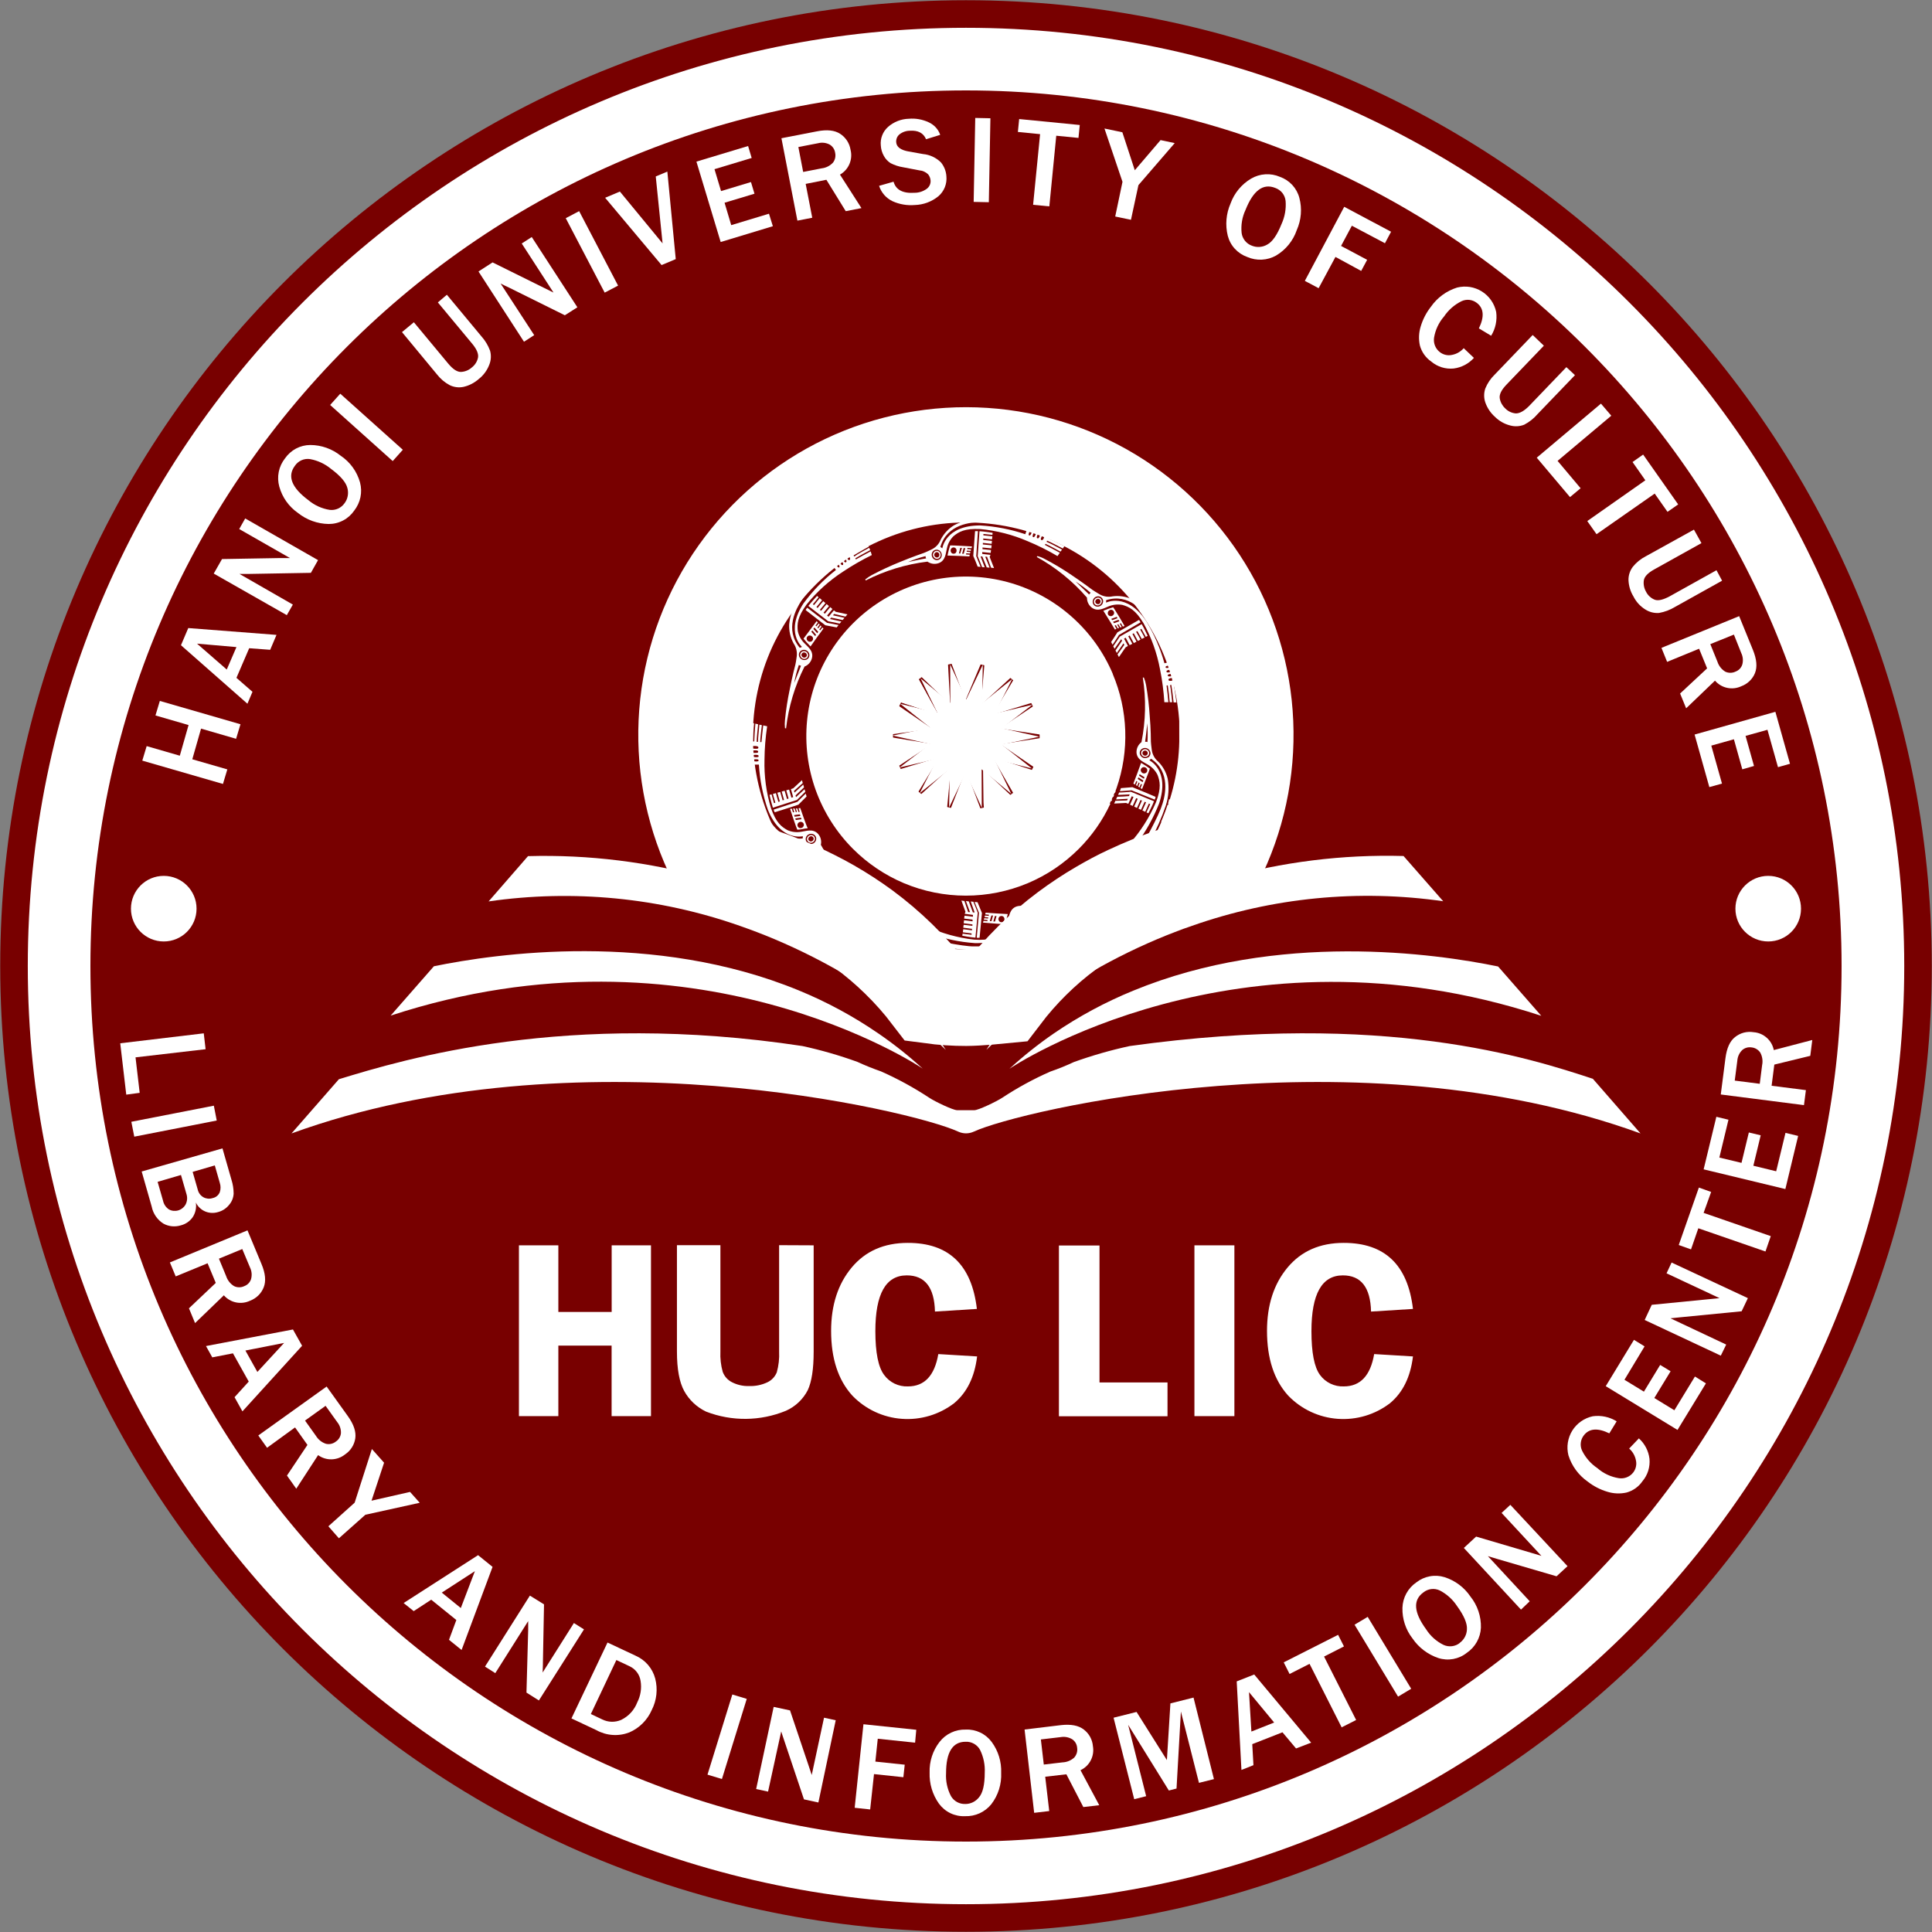 <svg width="60" height="60" viewBox="0 0 60 60" fill="none" xmlns="http://www.w3.org/2000/svg">
<rect x="0" y="0" width="60" height="60" fill="#808080" stroke="none"/>
<g clip-path="url(#clip0_1583_3364)">
<path d="M30 59.993C46.565 59.993 59.993 46.565 59.993 30C59.993 13.435 46.565 0.007 30 0.007C13.435 0.007 0.007 13.435 0.007 30C0.007 46.565 13.435 59.993 30 59.993Z" fill="#780000"/>
<path d="M31.973 25.412C31.935 25.443 31.895 25.472 31.856 25.5L31.827 25.519L31.793 25.543C31.463 25.243 31 24.805 30.874 24.687C30.874 24.771 30.957 25.801 30.966 25.936" stroke="white" stroke-width="0.69" stroke-miterlimit="10"/>
<path d="M32.589 20.941L32.691 21.092C32.657 21.038 32.626 20.986 32.589 20.941Z" stroke="white" stroke-width="0.69" stroke-miterlimit="10"/>
<path d="M33.288 22.86C33.288 22.971 33.282 23.083 33.269 23.194V23.247C33.267 23.266 33.267 23.284 33.269 23.303C33.269 23.337 33.256 23.372 33.251 23.408C33.251 23.408 33.251 23.416 33.251 23.419C33.209 23.666 33.139 23.909 33.041 24.141C32.98 24.288 32.906 24.431 32.821 24.566C32.808 24.592 32.791 24.615 32.776 24.64C32.761 24.664 32.736 24.701 32.715 24.729C32.681 24.777 32.647 24.822 32.612 24.865C32.528 24.975 32.437 25.08 32.34 25.18C32.195 25.323 32.036 25.452 31.867 25.566L31.848 25.579C31.834 25.587 31.822 25.598 31.809 25.605L31.771 25.631L31.712 25.669C31.693 25.681 31.672 25.692 31.652 25.703L31.62 25.722C31.516 25.783 31.408 25.837 31.297 25.884C30.547 26.202 29.706 26.229 28.938 25.96L28.863 25.934L28.798 25.908C28.777 25.9 28.757 25.893 28.738 25.884C28.719 25.874 28.69 25.861 28.667 25.853L28.633 25.838L28.564 25.802L28.504 25.771C28.249 25.641 28.013 25.476 27.804 25.282C27.787 25.268 27.771 25.254 27.756 25.239C27.736 25.223 27.716 25.203 27.696 25.184C27.642 25.131 27.591 25.073 27.541 25.016C27.523 24.997 27.506 24.976 27.488 24.954L27.441 24.893C27.257 24.663 27.106 24.41 26.992 24.139C26.967 24.084 26.945 24.025 26.924 23.966C26.902 23.908 26.892 23.877 26.879 23.831L26.863 23.776C26.852 23.737 26.841 23.696 26.831 23.654C26.827 23.641 26.825 23.628 26.823 23.614C26.764 23.367 26.734 23.113 26.733 22.858C26.733 22.76 26.733 22.665 26.747 22.569C26.747 22.555 26.747 22.541 26.747 22.528C26.755 22.453 26.766 22.376 26.778 22.301C26.779 22.296 26.779 22.291 26.778 22.286C26.785 22.257 26.789 22.231 26.796 22.203C26.8 22.177 26.805 22.151 26.812 22.125C26.855 21.939 26.913 21.757 26.988 21.581C27.045 21.446 27.112 21.315 27.188 21.189C27.197 21.168 27.211 21.15 27.222 21.131L27.246 21.091C27.258 21.069 27.275 21.047 27.29 21.024L27.332 20.941L27.359 20.904L27.375 20.885C27.375 20.885 27.375 20.885 27.375 20.877L27.396 20.849C27.48 20.738 27.571 20.632 27.668 20.532C27.822 20.378 27.993 20.241 28.176 20.124C28.194 20.108 28.214 20.095 28.235 20.083C28.267 20.061 28.3 20.041 28.332 20.023L28.432 19.969L28.489 19.939C28.562 19.899 28.638 19.863 28.715 19.831C28.982 19.717 29.265 19.64 29.554 19.603L29.628 19.593H29.643H29.666H29.698C29.726 19.593 29.755 19.593 29.783 19.587H29.87C29.913 19.587 29.953 19.587 29.994 19.587C30.852 19.587 31.675 19.922 32.288 20.521C32.299 20.529 32.309 20.54 32.321 20.551C32.333 20.562 32.34 20.571 32.348 20.581C32.398 20.632 32.446 20.687 32.492 20.742L32.504 20.756L32.556 20.823C32.567 20.835 32.575 20.847 32.585 20.859L32.593 20.87C32.593 20.872 32.593 20.875 32.593 20.877C32.605 20.892 32.616 20.908 32.627 20.923C32.786 21.131 32.918 21.357 33.021 21.596C33.054 21.674 33.082 21.75 33.107 21.829C33.126 21.885 33.141 21.942 33.157 21.997C33.157 22.015 33.167 22.032 33.169 22.048C33.245 22.312 33.284 22.585 33.288 22.86Z" stroke="white" stroke-width="2" stroke-miterlimit="10"/>
<path d="M32.778 24.5C32.686 24.656 32.581 24.804 32.464 24.943C32.46 24.947 32.456 24.951 32.452 24.954C32.398 25.02 32.34 25.083 32.28 25.143C32.306 25.116 32.331 25.087 32.355 25.06C32.301 25.117 32.248 25.169 32.203 25.212C32.136 25.095 31.621 24.2 31.577 24.124C31.743 24.179 32.351 24.373 32.778 24.5Z" stroke="white" stroke-width="0.69" stroke-miterlimit="10"/>
<path d="M32.972 24.117C32.992 24.067 33.011 24.015 33.03 23.964C33.011 24.015 32.992 24.069 32.972 24.117Z" stroke="white" stroke-width="0.69" stroke-miterlimit="10"/>
<path d="M33.213 23.133C33.2 23.284 33.177 23.434 33.144 23.582C33.144 23.608 33.132 23.633 33.125 23.659C33.125 23.667 33.125 23.675 33.125 23.684L33.096 23.782C33.077 23.843 33.058 23.904 33.036 23.964C33.049 23.926 33.062 23.888 33.073 23.85C33.051 23.915 33.031 23.973 33.012 24.024L31.979 23.317C32.143 23.291 32.771 23.204 33.213 23.133Z" stroke="white" stroke-width="0.69" stroke-miterlimit="10"/>
<path d="M33.222 22.773C33.222 22.75 33.222 22.72 33.222 22.681C33.222 22.643 33.222 22.63 33.222 22.605L31.984 22.415C32.129 22.318 32.664 21.968 33.025 21.712C33.087 21.873 33.136 22.04 33.17 22.21L33.178 22.25C33.196 22.342 33.21 22.431 33.219 22.522C33.219 22.57 33.227 22.618 33.23 22.667C33.233 22.715 33.222 22.737 33.222 22.773Z" stroke="white" stroke-width="0.69" stroke-miterlimit="10"/>
<path d="M32.827 21.315C32.812 21.29 32.799 21.266 32.783 21.241L31.586 21.606C31.676 21.456 31.994 20.91 32.218 20.518C32.239 20.536 32.26 20.556 32.281 20.576C32.39 20.687 32.492 20.805 32.584 20.93L32.668 21.048C32.694 21.089 32.721 21.129 32.746 21.171C32.77 21.213 32.787 21.237 32.806 21.271C32.825 21.305 32.84 21.335 32.856 21.367C32.849 21.349 32.838 21.334 32.827 21.315Z" stroke="white" stroke-width="0.69" stroke-miterlimit="10"/>
<path d="M31.806 20.192L30.884 21.039C30.899 20.866 30.953 20.231 30.984 19.787C31.076 19.816 31.165 19.849 31.256 19.887C31.322 19.914 31.392 19.946 31.45 19.977C31.572 20.042 31.691 20.114 31.806 20.192Z" stroke="white" stroke-width="0.69" stroke-miterlimit="10"/>
<path d="M30.287 19.649L30.47 19.671C30.42 19.797 30.039 20.759 30.006 20.835C29.945 20.672 29.72 20.079 29.554 19.665C29.701 19.644 29.849 19.633 29.998 19.633H30.118C30.151 19.633 30.183 19.633 30.216 19.633L30.287 19.649Z" stroke="white" stroke-width="0.69" stroke-miterlimit="10"/>
<path d="M29.127 21.032C29.002 20.911 28.543 20.472 28.215 20.173C28.37 20.068 28.534 19.977 28.704 19.901C28.828 19.848 28.944 19.81 29.035 19.78C29.051 19.916 29.123 20.941 29.127 21.032Z" stroke="white" stroke-width="0.69" stroke-miterlimit="10"/>
<path d="M28.419 21.588C28.255 21.534 27.653 21.339 27.226 21.21C27.34 21.016 27.475 20.833 27.627 20.666L27.665 20.628L27.718 20.572C27.744 20.545 27.772 20.519 27.801 20.495C27.867 20.617 28.379 21.513 28.419 21.588Z" stroke="white" stroke-width="0.69" stroke-miterlimit="10"/>
<path d="M27.118 21.406C27.132 21.377 27.147 21.35 27.162 21.324C27.175 21.299 27.189 21.273 27.204 21.247L27.224 21.212C27.651 21.348 28.254 21.535 28.418 21.59C28.377 21.515 27.866 20.619 27.799 20.502C27.819 20.483 27.837 20.466 27.855 20.45C27.875 20.431 27.896 20.413 27.918 20.396L27.937 20.381C27.946 20.371 27.956 20.362 27.967 20.355" stroke="white" stroke-width="0.69" stroke-miterlimit="10"/>
<path d="M26.773 22.813C26.773 22.782 26.773 22.752 26.773 22.721C26.773 22.692 26.773 22.663 26.773 22.634C26.773 22.605 26.773 22.605 26.773 22.592C27.214 22.521 27.841 22.433 28.014 22.41L26.98 21.703C26.99 21.677 26.999 21.654 27.009 21.632C27.018 21.606 27.028 21.58 27.04 21.556L27.051 21.534C27.055 21.521 27.061 21.509 27.067 21.497" stroke="white" stroke-width="0.69" stroke-miterlimit="10"/>
<path d="M33.167 22.25C33.178 22.314 33.186 22.374 33.193 22.43C33.179 22.37 33.179 22.31 33.167 22.25Z" stroke="white" stroke-width="0.69" stroke-miterlimit="10"/>
<path d="M33.09 23.782C33.099 23.749 33.112 23.716 33.12 23.682L33.09 23.782Z" stroke="white" stroke-width="0.69" stroke-miterlimit="10"/>
<path d="M32.452 24.954C32.42 24.992 32.388 25.026 32.356 25.06C32.388 25.02 32.422 24.991 32.452 24.954Z" stroke="white" stroke-width="0.69" stroke-miterlimit="10"/>
<path d="M29.882 26.086C29.814 26.086 29.746 26.077 29.688 26.07C29.753 26.077 29.817 26.084 29.882 26.086Z" stroke="white" stroke-width="0.69" stroke-miterlimit="10"/>
<path d="M30.655 26.021L30.519 26.047H30.482C30.469 26.046 30.456 26.046 30.443 26.047C30.277 25.639 30.051 25.038 29.99 24.875C29.959 24.955 29.582 25.912 29.526 26.039L29.692 26.059" stroke="white" stroke-width="0.69" stroke-miterlimit="10"/>
<path d="M28.432 25.683C28.346 25.634 28.262 25.581 28.181 25.523C28.25 25.564 28.334 25.625 28.432 25.683Z" stroke="white" stroke-width="0.69" stroke-miterlimit="10"/>
<path d="M29.075 25.954L29.037 25.941L28.996 25.929C29.029 25.484 29.087 24.852 29.104 24.678L28.177 25.522C28.153 25.504 28.129 25.489 28.105 25.472L28.074 25.449C28.065 25.443 28.056 25.437 28.048 25.43C28.041 25.426 28.035 25.421 28.029 25.415" stroke="white" stroke-width="0.69" stroke-miterlimit="10"/>
<path d="M27.934 25.339L27.863 25.28C27.84 25.26 27.821 25.239 27.798 25.22L27.769 25.192C27.988 24.804 28.313 24.259 28.404 24.111L27.205 24.476C27.198 24.464 27.19 24.453 27.184 24.441L27.152 24.383C27.143 24.368 27.135 24.353 27.128 24.338L27.116 24.316C27.116 24.304 27.105 24.293 27.099 24.281" stroke="white" stroke-width="0.69" stroke-miterlimit="10"/>
<path d="M27.06 24.204C27.048 24.177 27.035 24.149 27.025 24.122C27.025 24.122 27.025 24.122 27.025 24.115L26.992 24.037C26.992 24.025 26.983 24.011 26.978 23.999C27.346 23.746 27.875 23.397 28.019 23.302L26.788 23.102C26.788 23.088 26.788 23.075 26.788 23.061C26.788 23.023 26.788 22.982 26.781 22.941V22.88" stroke="white" stroke-width="0.69" stroke-miterlimit="10"/>
<path d="M30 58.062C45.498 58.062 58.062 45.498 58.062 30C58.062 14.502 45.498 1.938 30 1.938C14.501 1.938 1.938 14.502 1.938 30C1.938 45.498 14.501 58.062 30 58.062Z" stroke="white" stroke-width="1.74" stroke-miterlimit="10"/>
<path d="M30 58.262C45.609 58.262 58.263 45.609 58.263 30C58.263 14.391 45.609 1.738 30 1.738C14.392 1.738 1.738 14.391 1.738 30C1.738 45.609 14.392 58.262 30 58.262Z" stroke="white" stroke-width="1.75" stroke-miterlimit="10"/>
<path d="M7.468 22.492L7.332 22.944L6.244 22.628L5.972 23.58L7.06 23.894L6.924 24.346L4.419 23.622L4.555 23.171L5.584 23.469L5.856 22.517L4.828 22.219L4.964 21.768L7.468 22.492Z" fill="white"/>
<path d="M8.587 19.717L8.391 20.18L7.739 20.131L7.343 21.051L7.841 21.485L7.684 21.855L5.62 20.038L5.847 19.505L8.587 19.717ZM7.343 20.096L6.119 19.989L7.042 20.793L7.343 20.096Z" fill="white"/>
<path d="M9.877 17.395L9.655 17.79L7.719 17.824H7.573H7.437L9.095 18.776L8.907 19.104L6.638 17.813L6.895 17.362L8.68 17.331H9.006L7.429 16.43L7.615 16.101L9.877 17.395Z" fill="white"/>
<path d="M11.001 15.857C10.912 15.986 10.794 16.092 10.655 16.164C10.516 16.237 10.362 16.274 10.205 16.273C9.859 16.267 9.524 16.147 9.253 15.93C8.971 15.734 8.766 15.446 8.674 15.114C8.632 14.964 8.626 14.806 8.657 14.653C8.688 14.5 8.755 14.357 8.852 14.234C8.94 14.107 9.057 14.003 9.194 13.93C9.331 13.858 9.483 13.82 9.638 13.82C9.982 13.821 10.315 13.94 10.583 14.155C10.875 14.351 11.087 14.645 11.181 14.984C11.221 15.133 11.225 15.29 11.194 15.441C11.162 15.593 11.096 15.735 11.001 15.857ZM10.7 15.628C10.75 15.562 10.784 15.485 10.799 15.403C10.814 15.322 10.811 15.238 10.789 15.158C10.746 14.98 10.576 14.781 10.281 14.562C10.094 14.407 9.87 14.302 9.631 14.258C9.541 14.244 9.448 14.256 9.364 14.293C9.28 14.33 9.208 14.391 9.157 14.467C8.917 14.79 9.057 15.145 9.576 15.532C9.766 15.692 9.996 15.797 10.242 15.835C10.33 15.845 10.419 15.831 10.499 15.795C10.58 15.758 10.649 15.701 10.7 15.628Z" fill="white"/>
<path d="M12.51 13.968L12.196 14.319L10.253 12.577L10.567 12.227L12.51 13.968Z" fill="white"/>
<path d="M13.878 9.154L14.948 10.442C15.067 10.574 15.159 10.727 15.22 10.893C15.259 11.036 15.251 11.187 15.196 11.324C15.13 11.499 15.018 11.653 14.871 11.768C14.735 11.889 14.571 11.975 14.393 12.015C14.249 12.045 14.099 12.026 13.967 11.962C13.813 11.88 13.679 11.766 13.572 11.629L12.484 10.314L12.853 10.008L13.923 11.296C14.07 11.471 14.203 11.557 14.323 11.55C14.444 11.543 14.56 11.495 14.65 11.414C14.752 11.337 14.822 11.225 14.846 11.1C14.864 10.985 14.804 10.843 14.664 10.674L13.598 9.392L13.878 9.154Z" fill="white"/>
<path d="M17.931 9.543L17.542 9.791L15.807 8.931L15.671 8.867L15.546 8.805L16.59 10.408L16.273 10.613L14.86 8.431L15.297 8.149L16.897 8.941L17.19 9.086L16.203 7.562L16.514 7.361L17.931 9.543Z" fill="white"/>
<path d="M19.195 8.87L18.779 9.088L17.57 6.776L17.986 6.557L19.195 8.87Z" fill="white"/>
<path d="M20.986 8.047L20.546 8.232L18.793 6.142L19.251 5.949L20.577 7.559L20.365 5.48L20.725 5.329L20.986 8.047Z" fill="white"/>
<path d="M24.002 7.025L22.381 7.516L21.628 5.019L23.233 4.535L23.344 4.906L22.189 5.254L22.393 5.934L23.322 5.654L23.431 6.016L22.502 6.296L22.709 6.992L23.881 6.637L24.002 7.025Z" fill="white"/>
<path d="M26.753 6.463L26.265 6.558L25.664 5.583L25.021 5.711L25.225 6.762L24.764 6.852L24.268 4.293L25.372 4.079C25.68 4.018 25.92 4.043 26.092 4.156C26.178 4.211 26.251 4.285 26.307 4.371C26.363 4.457 26.399 4.553 26.415 4.655C26.452 4.801 26.439 4.955 26.38 5.094C26.32 5.233 26.217 5.349 26.086 5.423L26.753 6.463ZM24.943 5.34L25.517 5.228C25.651 5.213 25.776 5.15 25.868 5.052C25.902 5.008 25.925 4.957 25.937 4.903C25.948 4.849 25.948 4.793 25.935 4.739C25.927 4.686 25.907 4.637 25.877 4.593C25.846 4.549 25.807 4.513 25.761 4.487C25.651 4.431 25.525 4.417 25.406 4.448L24.794 4.566L24.943 5.34Z" fill="white"/>
<path d="M27.301 5.771L27.75 5.643C27.822 5.897 28.039 6.012 28.405 5.987C28.54 5.987 28.672 5.943 28.782 5.863C28.821 5.834 28.852 5.795 28.873 5.751C28.894 5.706 28.903 5.657 28.9 5.608C28.895 5.537 28.869 5.47 28.825 5.415C28.752 5.343 28.655 5.299 28.553 5.291L28.047 5.194C27.912 5.173 27.781 5.13 27.66 5.068C27.571 5.012 27.498 4.934 27.449 4.842C27.393 4.743 27.36 4.631 27.354 4.517C27.343 4.411 27.358 4.303 27.397 4.204C27.435 4.104 27.497 4.015 27.577 3.943C27.756 3.785 27.986 3.694 28.225 3.688C28.434 3.67 28.644 3.707 28.835 3.795C28.919 3.832 28.995 3.886 29.058 3.953C29.121 4.021 29.169 4.101 29.199 4.188L28.76 4.324C28.678 4.131 28.512 4.044 28.261 4.06C28.141 4.06 28.025 4.1 27.932 4.175C27.897 4.204 27.87 4.241 27.853 4.283C27.836 4.325 27.829 4.37 27.832 4.415C27.842 4.563 27.968 4.66 28.216 4.704L28.665 4.784C28.876 4.803 29.074 4.896 29.224 5.046C29.322 5.167 29.381 5.316 29.391 5.472C29.403 5.588 29.386 5.705 29.343 5.814C29.3 5.922 29.231 6.019 29.142 6.095C28.935 6.264 28.677 6.36 28.409 6.367C28.173 6.387 27.936 6.347 27.721 6.25C27.622 6.203 27.533 6.137 27.461 6.054C27.389 5.972 27.334 5.875 27.301 5.771Z" fill="white"/>
<path d="M30.709 6.28L30.238 6.27L30.287 3.663L30.758 3.673L30.709 6.28Z" fill="white"/>
<path d="M32.588 6.409L32.084 6.36L32.301 4.166L31.611 4.098L31.651 3.697L33.533 3.882L33.493 4.283L32.803 4.215L32.588 6.409Z" fill="white"/>
<path d="M35.123 6.826L34.634 6.724L34.86 5.647L34.3 3.991L34.856 4.108L35.242 5.287L36.042 4.351L36.482 4.444L35.355 5.749L35.123 6.826Z" fill="white"/>
<path d="M38.735 7.981C38.588 7.929 38.455 7.841 38.349 7.726C38.243 7.611 38.168 7.471 38.129 7.32C38.047 6.986 38.078 6.634 38.216 6.319C38.332 5.996 38.558 5.723 38.853 5.548C38.988 5.469 39.139 5.422 39.295 5.413C39.451 5.403 39.606 5.43 39.75 5.492C39.896 5.544 40.027 5.63 40.133 5.744C40.238 5.858 40.314 5.996 40.353 6.146C40.441 6.478 40.412 6.83 40.273 7.144C40.159 7.477 39.931 7.758 39.629 7.937C39.493 8.013 39.342 8.056 39.187 8.064C39.032 8.071 38.877 8.043 38.735 7.981ZM38.879 7.631C38.956 7.662 39.039 7.675 39.122 7.668C39.205 7.662 39.285 7.637 39.357 7.594C39.517 7.509 39.665 7.294 39.801 6.953C39.902 6.731 39.945 6.487 39.926 6.244C39.917 6.152 39.882 6.065 39.825 5.992C39.767 5.92 39.69 5.866 39.603 5.836C39.229 5.687 38.922 5.913 38.682 6.516C38.576 6.741 38.534 6.991 38.56 7.238C38.572 7.327 38.609 7.41 38.665 7.479C38.721 7.548 38.795 7.601 38.879 7.631Z" fill="white"/>
<path d="M40.951 8.95L40.523 8.723L41.746 6.422L43.201 7.197L43.011 7.554L41.983 7.01L41.648 7.638L42.458 8.069L42.273 8.414L41.474 7.979L40.951 8.95Z" fill="white"/>
<path d="M45.457 10.813L45.774 11.115C45.611 11.296 45.388 11.413 45.146 11.444C45.021 11.457 44.895 11.444 44.775 11.407C44.655 11.37 44.544 11.309 44.448 11.228C44.277 11.11 44.153 10.935 44.097 10.734C44.053 10.537 44.061 10.332 44.121 10.139C44.187 9.917 44.295 9.709 44.438 9.527C44.636 9.243 44.923 9.033 45.253 8.93C45.383 8.898 45.517 8.892 45.649 8.912C45.781 8.933 45.907 8.981 46.02 9.051C46.133 9.122 46.231 9.215 46.307 9.324C46.384 9.433 46.437 9.557 46.465 9.687C46.5 9.944 46.445 10.206 46.309 10.427L45.928 10.198C46.104 9.836 46.082 9.572 45.864 9.407C45.797 9.355 45.718 9.323 45.634 9.313C45.55 9.304 45.466 9.318 45.389 9.354C45.169 9.462 44.982 9.627 44.845 9.83C44.682 10.017 44.575 10.247 44.535 10.492C44.524 10.576 44.534 10.661 44.566 10.739C44.598 10.817 44.651 10.886 44.718 10.937C44.771 10.978 44.832 11.007 44.897 11.021C44.962 11.036 45.03 11.036 45.096 11.021C45.236 10.994 45.363 10.921 45.457 10.813Z" fill="white"/>
<path d="M48.912 11.651L47.752 12.858C47.636 12.994 47.494 13.107 47.335 13.19C47.197 13.244 47.046 13.253 46.903 13.214C46.722 13.169 46.557 13.075 46.425 12.943C46.289 12.822 46.187 12.668 46.127 12.496C46.08 12.357 46.08 12.205 46.127 12.066C46.193 11.904 46.291 11.758 46.416 11.637L47.599 10.404L47.946 10.736L46.786 11.944C46.627 12.109 46.557 12.252 46.576 12.37C46.596 12.489 46.655 12.598 46.743 12.68C46.831 12.773 46.95 12.829 47.077 12.839C47.194 12.839 47.328 12.768 47.485 12.611L48.645 11.402L48.912 11.651Z" fill="white"/>
<path d="M48.758 15.438L47.725 14.214L49.719 12.535L50.04 12.91L48.372 14.313L49.087 15.163L48.758 15.438Z" fill="white"/>
<path d="M49.582 16.59L49.294 16.182L51.098 14.916L50.7 14.349L51.029 14.117L52.117 15.665L51.786 15.896L51.388 15.329L49.582 16.59Z" fill="white"/>
<path d="M53.481 18.034L52.017 18.85C51.865 18.942 51.697 19.005 51.522 19.036C51.374 19.047 51.227 19.01 51.102 18.931C50.942 18.833 50.812 18.692 50.728 18.523C50.633 18.368 50.58 18.191 50.574 18.009C50.573 17.862 50.621 17.718 50.71 17.601C50.819 17.466 50.956 17.355 51.111 17.276L52.607 16.448L52.84 16.867L51.375 17.683C51.174 17.794 51.066 17.909 51.05 18.028C51.034 18.148 51.058 18.269 51.118 18.374C51.174 18.488 51.271 18.578 51.39 18.625C51.5 18.665 51.651 18.625 51.843 18.525L53.307 17.709L53.481 18.034Z" fill="white"/>
<path d="M52.365 21.997L52.177 21.538L53.016 20.757L52.767 20.147L51.774 20.555L51.598 20.12L54.011 19.135L54.438 20.182C54.557 20.473 54.578 20.714 54.502 20.904C54.464 20.998 54.406 21.083 54.332 21.153C54.259 21.223 54.172 21.277 54.077 21.312C53.94 21.376 53.787 21.394 53.639 21.362C53.492 21.331 53.359 21.252 53.261 21.138L52.365 21.997ZM53.115 20.004L53.336 20.548C53.377 20.677 53.463 20.787 53.578 20.858C53.627 20.882 53.682 20.894 53.737 20.894C53.793 20.894 53.847 20.882 53.897 20.858C53.946 20.84 53.991 20.811 54.028 20.773C54.064 20.735 54.092 20.689 54.108 20.639C54.141 20.52 54.13 20.394 54.077 20.283L53.848 19.708L53.115 20.004Z" fill="white"/>
<path d="M53.085 24.444L52.627 22.812L55.136 22.106L55.59 23.72L55.217 23.825L54.89 22.664L54.21 22.854L54.472 23.788L54.109 23.892L53.848 22.959L53.146 23.156L53.478 24.335L53.085 24.444Z" fill="white"/>
<path d="M3.921 33.995L3.734 32.4L6.328 32.091L6.385 32.584L4.209 32.837L4.338 33.939L3.921 33.995Z" fill="white"/>
<path d="M4.17 35.3L4.079 34.838L6.641 34.338L6.731 34.799L4.17 35.3Z" fill="white"/>
<path d="M4.4 36.382L6.909 35.664L7.189 36.641C7.233 36.779 7.255 36.923 7.256 37.068C7.249 37.195 7.202 37.316 7.12 37.412C7.032 37.525 6.909 37.606 6.771 37.642C6.641 37.682 6.501 37.676 6.375 37.624C6.247 37.57 6.143 37.471 6.082 37.346C6.107 37.505 6.072 37.668 5.983 37.803C5.896 37.926 5.768 38.015 5.621 38.053C5.532 38.081 5.438 38.091 5.344 38.083C5.251 38.074 5.16 38.047 5.078 38.002C4.984 37.944 4.903 37.867 4.84 37.776C4.777 37.685 4.733 37.582 4.712 37.474L4.4 36.382ZM4.895 36.703L5.063 37.287C5.086 37.398 5.151 37.496 5.245 37.559C5.29 37.584 5.339 37.599 5.391 37.604C5.442 37.608 5.493 37.603 5.542 37.588C5.591 37.572 5.636 37.547 5.675 37.514C5.715 37.481 5.747 37.44 5.77 37.395C5.817 37.295 5.824 37.181 5.789 37.076L5.62 36.49L4.895 36.703ZM5.983 36.394L6.141 36.944C6.152 36.994 6.174 37.041 6.204 37.082C6.235 37.123 6.273 37.157 6.318 37.182C6.361 37.206 6.409 37.22 6.458 37.225C6.507 37.229 6.556 37.224 6.603 37.208C6.653 37.198 6.699 37.176 6.738 37.144C6.777 37.111 6.807 37.07 6.826 37.023C6.857 36.93 6.857 36.83 6.826 36.736L6.671 36.193L5.983 36.394Z" fill="white"/>
<path d="M6.058 41.09L5.868 40.631L6.701 39.842L6.447 39.232L5.457 39.64L5.276 39.206L7.686 38.21L8.121 39.255C8.243 39.546 8.266 39.787 8.19 39.978C8.153 40.073 8.096 40.16 8.023 40.231C7.95 40.303 7.863 40.358 7.768 40.394C7.632 40.459 7.479 40.478 7.331 40.448C7.184 40.418 7.051 40.34 6.952 40.227L6.058 41.09ZM6.799 39.089L7.024 39.633C7.066 39.761 7.153 39.871 7.268 39.941C7.318 39.966 7.373 39.978 7.428 39.978C7.484 39.978 7.538 39.966 7.588 39.941C7.637 39.923 7.682 39.894 7.718 39.856C7.754 39.818 7.781 39.773 7.797 39.723C7.83 39.603 7.819 39.476 7.765 39.365L7.524 38.79L6.799 39.089Z" fill="white"/>
<path d="M7.529 43.831L7.284 43.391L7.725 42.906L7.235 42.029L6.593 42.154L6.397 41.803L9.098 41.288L9.382 41.794L7.529 43.831ZM7.993 42.607L8.823 41.706L7.621 41.942L7.993 42.607Z" fill="white"/>
<path d="M9.201 46.233L8.912 45.825L9.548 44.873L9.163 44.33L8.294 44.962L8.022 44.58L10.144 43.06L10.803 43.979C10.987 44.236 11.063 44.464 11.034 44.668C11.019 44.769 10.983 44.866 10.928 44.952C10.873 45.039 10.8 45.112 10.715 45.169C10.597 45.263 10.451 45.317 10.3 45.321C10.149 45.325 10.001 45.279 9.879 45.19L9.201 46.233ZM9.473 44.117L9.813 44.593C9.884 44.709 9.992 44.795 10.121 44.838C10.175 44.851 10.231 44.851 10.285 44.839C10.339 44.827 10.39 44.802 10.433 44.767C10.477 44.738 10.513 44.7 10.54 44.654C10.567 44.609 10.584 44.559 10.588 44.506C10.593 44.383 10.552 44.262 10.474 44.166L10.111 43.659L9.473 44.117Z" fill="white"/>
<path d="M10.525 47.773L10.198 47.4L11.014 46.667L11.549 45L11.928 45.426L11.538 46.605L12.734 46.333L13.035 46.67L11.347 47.042L10.525 47.773Z" fill="white"/>
<path d="M14.335 51.242L13.944 50.926L14.172 50.311L13.392 49.68L12.848 50.035L12.535 49.784L14.847 48.297L15.297 48.661L14.335 51.242ZM14.311 49.939L14.748 48.794L13.72 49.46L14.311 49.939Z" fill="white"/>
<path d="M16.736 52.809L16.35 52.565L16.403 50.627C16.403 50.597 16.403 50.548 16.403 50.481C16.403 50.451 16.403 50.406 16.403 50.345L15.382 51.961L15.062 51.758L16.456 49.553L16.895 49.825L16.861 51.615C16.861 51.63 16.861 51.739 16.852 51.942L17.823 50.405L18.136 50.602L16.736 52.809Z" fill="white"/>
<path d="M17.747 53.367L18.867 51.01L19.736 51.418C19.885 51.483 20.018 51.58 20.124 51.703C20.23 51.826 20.306 51.971 20.348 52.128C20.433 52.457 20.395 52.806 20.24 53.108C20.103 53.42 19.853 53.669 19.541 53.803C19.376 53.866 19.199 53.893 19.023 53.88C18.847 53.868 18.675 53.817 18.521 53.731L17.747 53.367ZM18.349 53.231L18.703 53.398C18.794 53.443 18.893 53.468 18.994 53.471C19.095 53.473 19.196 53.454 19.289 53.414C19.519 53.303 19.698 53.109 19.79 52.87C19.895 52.665 19.932 52.431 19.894 52.203C19.879 52.104 19.84 52.011 19.78 51.931C19.72 51.851 19.641 51.788 19.55 51.746L19.142 51.554L18.349 53.231Z" fill="white"/>
<path d="M22.42 55.249L21.972 55.113L22.743 52.624L23.191 52.76L22.42 55.249Z" fill="white"/>
<path d="M25.416 55.978L24.968 55.881L24.351 54.043C24.341 54.016 24.326 53.969 24.305 53.907C24.295 53.878 24.28 53.833 24.261 53.771L23.853 55.64L23.483 55.56L24.027 53.009L24.535 53.118L25.106 54.814L25.209 55.124L25.591 53.345L25.954 53.424L25.416 55.978Z" fill="white"/>
<path d="M27.024 56.194L26.543 56.142L26.815 53.548L28.456 53.72L28.419 54.12L27.26 53.998L27.185 54.708L28.097 54.804L28.055 55.193L27.143 55.096L27.024 56.194Z" fill="white"/>
<path d="M29.974 56.403C29.817 56.411 29.659 56.379 29.517 56.311C29.374 56.242 29.251 56.139 29.158 56.012C28.959 55.731 28.858 55.392 28.87 55.048C28.859 54.704 28.968 54.367 29.179 54.096C29.275 53.972 29.399 53.873 29.541 53.807C29.683 53.74 29.838 53.709 29.995 53.714C30.15 53.707 30.304 53.739 30.444 53.806C30.584 53.873 30.706 53.974 30.798 54.098C31.002 54.375 31.106 54.714 31.092 55.057C31.108 55.409 31 55.755 30.785 56.033C30.687 56.153 30.563 56.249 30.423 56.313C30.282 56.377 30.129 56.408 29.974 56.403ZM29.974 56.025C30.057 56.026 30.139 56.007 30.214 55.971C30.289 55.934 30.354 55.881 30.405 55.816C30.522 55.68 30.582 55.422 30.582 55.053C30.595 54.809 30.545 54.566 30.438 54.347C30.395 54.266 30.329 54.199 30.249 54.154C30.169 54.109 30.078 54.087 29.986 54.092C29.584 54.092 29.382 54.416 29.381 55.064C29.366 55.312 29.418 55.56 29.534 55.781C29.579 55.858 29.644 55.921 29.722 55.964C29.801 56.007 29.889 56.028 29.978 56.024L29.974 56.025Z" fill="white"/>
<path d="M34.138 56.062L33.644 56.12L33.117 55.102L32.46 55.178L32.585 56.244L32.117 56.299L31.819 53.712L32.944 53.576C33.257 53.54 33.495 53.585 33.658 53.712C33.739 53.774 33.807 53.852 33.856 53.942C33.905 54.032 33.934 54.131 33.942 54.233C33.968 54.382 33.944 54.535 33.874 54.67C33.805 54.804 33.693 54.911 33.556 54.975L34.138 56.062ZM32.416 54.8L32.997 54.732C33.132 54.727 33.261 54.674 33.361 54.583C33.398 54.541 33.425 54.492 33.441 54.439C33.456 54.386 33.46 54.33 33.451 54.275C33.447 54.223 33.43 54.172 33.404 54.126C33.377 54.081 33.34 54.042 33.296 54.013C33.19 53.95 33.065 53.926 32.944 53.947L32.325 54.02L32.416 54.8Z" fill="white"/>
<path d="M37.7 55.252L37.235 55.368L36.674 53.153L36.538 55.545L36.3 55.606L35.036 53.567L35.595 55.782L35.224 55.876L34.583 53.345L35.297 53.166L36.239 54.661L36.348 52.901L37.066 52.72L37.7 55.252Z" fill="white"/>
<path d="M40.719 54.12L40.25 54.3L39.828 53.798L38.89 54.166L38.927 54.819L38.554 54.967L38.407 52.217L38.951 52.003L40.719 54.12ZM39.57 53.495L38.789 52.551L38.863 53.775L39.57 53.495Z" fill="white"/>
<path d="M42.116 53.416L41.666 53.644L40.669 51.672L40.049 51.987L39.867 51.626L41.556 50.771L41.738 51.131L41.12 51.446L42.116 53.416Z" fill="white"/>
<path d="M43.826 52.446L43.418 52.69L42.067 50.457L42.475 50.213L43.826 52.446Z" fill="white"/>
<path d="M45.553 51.33C45.431 51.428 45.286 51.493 45.132 51.522C44.977 51.55 44.819 51.54 44.669 51.492C44.343 51.382 44.061 51.169 43.867 50.884C43.655 50.613 43.545 50.276 43.554 49.932C43.559 49.776 43.6 49.623 43.675 49.486C43.75 49.349 43.856 49.231 43.985 49.143C44.107 49.047 44.251 48.982 44.403 48.954C44.556 48.925 44.713 48.934 44.861 48.98C45.189 49.084 45.473 49.296 45.665 49.581C45.885 49.855 46.001 50.199 45.991 50.551C45.984 50.706 45.94 50.857 45.864 50.992C45.788 51.127 45.682 51.243 45.553 51.33ZM45.333 51.021C45.4 50.972 45.455 50.909 45.494 50.836C45.533 50.763 45.555 50.681 45.557 50.598C45.569 50.416 45.466 50.175 45.25 49.878C45.117 49.674 44.933 49.507 44.717 49.395C44.634 49.355 44.542 49.339 44.451 49.35C44.36 49.361 44.274 49.397 44.203 49.455C43.877 49.691 43.905 50.072 44.287 50.596C44.42 50.806 44.608 50.975 44.831 51.084C44.913 51.121 45.004 51.135 45.094 51.124C45.183 51.113 45.268 51.078 45.338 51.021H45.333Z" fill="white"/>
<path d="M48.681 48.639L48.34 48.953L46.479 48.409L46.343 48.368L46.208 48.327L47.507 49.729L47.236 49.988L45.461 48.073L45.842 47.72L47.556 48.225L47.87 48.319L46.633 46.985L46.905 46.734L48.681 48.639Z" fill="white"/>
<path d="M50.595 44.986L50.897 44.67C51.079 44.834 51.196 45.058 51.226 45.302C51.238 45.427 51.225 45.553 51.188 45.673C51.151 45.792 51.09 45.904 51.009 45.999C50.891 46.172 50.716 46.296 50.514 46.352C50.317 46.396 50.112 46.388 49.919 46.328C49.697 46.262 49.489 46.155 49.307 46.012C49.023 45.813 48.812 45.526 48.709 45.196C48.676 45.066 48.67 44.932 48.691 44.8C48.712 44.668 48.759 44.541 48.829 44.428C48.9 44.315 48.993 44.217 49.102 44.141C49.212 44.064 49.335 44.011 49.466 43.983C49.724 43.948 49.986 44.003 50.207 44.141L49.979 44.514C49.618 44.339 49.353 44.359 49.187 44.577C49.135 44.643 49.102 44.723 49.093 44.807C49.083 44.891 49.097 44.975 49.133 45.052C49.242 45.272 49.406 45.459 49.61 45.596C49.797 45.76 50.028 45.867 50.274 45.906C50.357 45.919 50.443 45.91 50.521 45.879C50.6 45.848 50.669 45.797 50.721 45.73C50.762 45.677 50.791 45.616 50.805 45.551C50.82 45.485 50.82 45.417 50.805 45.352C50.778 45.21 50.704 45.081 50.595 44.986Z" fill="white"/>
<path d="M52.979 42.962L52.096 44.408L49.868 43.049L50.744 41.61L51.074 41.813L50.449 42.85L51.053 43.219L51.558 42.389L51.882 42.586L51.376 43.416L51.999 43.797L52.638 42.749L52.979 42.962Z" fill="white"/>
<path d="M54.282 40.315L54.088 40.723L52.158 40.912L52.014 40.927L51.878 40.941L53.609 41.757L53.441 42.101L51.077 40.993L51.297 40.522L53.077 40.347L53.402 40.315L51.756 39.544L51.913 39.209L54.282 40.315Z" fill="white"/>
<path d="M54.993 38.389L54.828 38.866L52.743 38.145L52.516 38.801L52.135 38.665L52.76 36.881L53.141 37.017L52.907 37.667L54.993 38.389Z" fill="white"/>
<path d="M55.843 35.277L55.446 36.927L52.908 36.315L53.303 34.683L53.679 34.774L53.396 35.949L54.084 36.114L54.312 35.17L54.68 35.258L54.452 36.203L55.161 36.375L55.45 35.182L55.843 35.277Z" fill="white"/>
<path d="M56.282 32.298L56.22 32.79L55.103 33.062L55.019 33.719L56.084 33.855L56.024 34.321L53.44 33.99L53.585 32.866C53.625 32.554 53.721 32.333 53.885 32.206C53.965 32.142 54.058 32.095 54.157 32.069C54.256 32.044 54.359 32.039 54.46 32.056C54.611 32.067 54.754 32.127 54.867 32.228C54.981 32.328 55.058 32.462 55.087 32.611L56.282 32.298ZM54.651 33.658L54.724 33.079C54.752 32.946 54.731 32.808 54.667 32.69C54.637 32.644 54.596 32.606 54.549 32.578C54.502 32.55 54.45 32.533 54.395 32.528C54.343 32.52 54.29 32.523 54.239 32.538C54.189 32.553 54.142 32.578 54.103 32.614C54.015 32.701 53.963 32.817 53.954 32.94L53.874 33.559L54.651 33.658Z" fill="white"/>
<path d="M35.78 28.556L35.76 28.584L35.742 28.573L35.78 28.556Z" fill="white"/>
<path d="M29.372 32.605C29.362 32.597 29.299 32.532 29.184 32.425C29.048 32.297 28.838 32.109 28.562 31.881L28.368 31.721L28.252 31.632C26.885 30.565 25.374 29.695 23.765 29.048C23.592 28.979 23.416 28.912 23.235 28.846L23.099 28.797L22.975 28.753C20.474 27.875 17.797 27.615 15.174 27.994L16.398 26.588C18.282 26.536 20.164 26.769 21.98 27.279L22.073 27.308L22.19 27.342C22.386 27.401 22.583 27.464 22.782 27.533C23.614 27.821 24.417 28.185 25.182 28.621C25.596 28.853 25.995 29.108 26.38 29.385C27.278 30.044 28.077 30.828 28.752 31.713L28.809 31.788L28.917 31.936C29.036 32.097 29.148 32.261 29.26 32.433C29.299 32.488 29.336 32.547 29.372 32.605Z" fill="white"/>
<path d="M28.655 33.187C28.579 33.127 21.558 28.453 12.132 31.541L13.475 30.008C15.41 29.61 20.304 28.907 24.804 30.757C25.672 31.113 26.5 31.56 27.273 32.091C27.759 32.424 28.221 32.79 28.655 33.187Z" fill="white"/>
<path d="M47.866 31.547C38.441 28.459 31.423 33.134 31.347 33.194C31.782 32.794 32.245 32.426 32.732 32.091C33.503 31.564 34.328 31.12 35.192 30.767C39.69 28.913 44.586 29.615 46.525 30.015L47.866 31.547Z" fill="white"/>
<path d="M50.948 35.2C42.138 31.997 31.65 34.489 30.244 35.143C30.168 35.178 30.085 35.197 30 35.197C29.916 35.197 29.833 35.178 29.757 35.143C28.351 34.489 17.863 31.997 9.053 35.2L10.525 33.516C12.554 32.895 17.59 31.373 24.922 32.486C25.501 32.612 26.071 32.776 26.628 32.978C26.866 33.088 27.109 33.186 27.357 33.272C27.881 33.503 28.384 33.779 28.862 34.094C29.035 34.209 29.595 34.478 29.724 34.478H30.26C30.389 34.478 30.951 34.206 31.122 34.094C31.597 33.781 32.097 33.508 32.618 33.279C32.868 33.193 33.113 33.094 33.352 32.982C33.918 32.779 34.496 32.613 35.084 32.486C43.017 31.381 47.547 32.872 49.468 33.503L50.948 35.2Z" fill="white"/>
<path d="M20.217 38.675V43.979H18.994V41.789H17.34V43.979H16.116V38.675H17.34V40.744H18.996V38.675H20.217Z" fill="white"/>
<path d="M25.269 38.675V41.98C25.269 42.514 25.208 42.911 25.086 43.172C24.939 43.458 24.699 43.684 24.406 43.814C23.613 44.139 22.727 44.148 21.928 43.839C21.64 43.702 21.402 43.478 21.248 43.198C21.099 42.926 21.023 42.518 21.023 41.974V38.67H22.373V41.974C22.363 42.187 22.387 42.4 22.445 42.605C22.497 42.745 22.599 42.859 22.732 42.926C22.896 43.01 23.079 43.051 23.263 43.045C23.46 43.052 23.655 43.012 23.833 42.928C23.965 42.865 24.069 42.755 24.124 42.619C24.182 42.409 24.207 42.192 24.196 41.974V38.67L25.269 38.675Z" fill="white"/>
<path d="M30.338 40.65L29.036 40.732C29.018 39.982 28.726 39.607 28.159 39.608C27.509 39.608 27.185 40.185 27.185 41.339C27.185 42.006 27.276 42.459 27.457 42.699C27.541 42.815 27.653 42.908 27.782 42.97C27.911 43.032 28.053 43.062 28.197 43.056C28.711 43.056 29.025 42.721 29.14 42.052L30.345 42.125C30.268 42.762 30.031 43.243 29.635 43.575C29.172 43.932 28.592 44.106 28.008 44.063C27.424 44.021 26.876 43.764 26.47 43.342C26.03 42.858 25.811 42.188 25.811 41.333C25.811 40.531 26.024 39.875 26.449 39.365C26.874 38.855 27.455 38.599 28.191 38.599C29.462 38.596 30.178 39.279 30.338 40.65Z" fill="white"/>
<path d="M34.146 42.933H36.258V43.983H32.886V38.68H34.146V42.933Z" fill="white"/>
<path d="M38.335 38.675V43.979H37.094V38.675H38.335Z" fill="white"/>
<path d="M43.881 40.65L42.579 40.732C42.561 39.982 42.269 39.607 41.702 39.608C41.052 39.608 40.728 40.185 40.728 41.339C40.728 42.006 40.816 42.459 40.993 42.699C41.077 42.815 41.189 42.908 41.318 42.97C41.447 43.032 41.59 43.062 41.733 43.056C42.247 43.056 42.561 42.721 42.676 42.052L43.881 42.125C43.804 42.762 43.567 43.243 43.171 43.575C42.708 43.932 42.128 44.106 41.544 44.063C40.96 44.021 40.412 43.764 40.006 43.342C39.567 42.858 39.348 42.188 39.348 41.333C39.348 40.531 39.56 39.875 39.985 39.365C40.411 38.855 40.991 38.599 41.727 38.599C43.003 38.596 43.721 39.279 43.881 40.65Z" fill="white"/>
<path d="M5.086 29.238C5.648 29.238 6.104 28.782 6.104 28.22C6.104 27.657 5.648 27.201 5.086 27.201C4.523 27.201 4.067 27.657 4.067 28.22C4.067 28.782 4.523 29.238 5.086 29.238Z" fill="white"/>
<path d="M54.914 29.238C55.477 29.238 55.932 28.782 55.932 28.22C55.932 27.657 55.477 27.201 54.914 27.201C54.352 27.201 53.895 27.657 53.895 28.22C53.895 28.782 54.352 29.238 54.914 29.238Z" fill="white"/>
<path d="M35.478 28.534L35.458 28.561L35.44 28.55L35.478 28.534Z" fill="white"/>
<path d="M22.115 27.439C21.914 27.099 21.737 26.745 21.584 26.38C20.977 24.945 20.747 23.378 20.916 21.829C21.085 20.28 21.648 18.799 22.551 17.529C23.454 16.259 24.666 15.241 26.074 14.571C27.481 13.902 29.037 13.604 30.592 13.705C32.147 13.806 33.65 14.304 34.959 15.15C36.267 15.997 37.338 17.164 38.068 18.541C38.798 19.917 39.164 21.458 39.13 23.016C39.097 24.574 38.666 26.098 37.877 27.442M37.785 27.469C38 27.112 38.189 26.74 38.351 26.356C38.932 24.977 39.163 23.477 39.024 21.988C38.884 20.498 38.379 19.067 37.551 17.82C36.724 16.574 35.602 15.551 34.284 14.844C32.966 14.137 31.493 13.767 29.997 13.767C28.502 13.767 27.029 14.137 25.711 14.844C24.393 15.551 23.27 16.574 22.443 17.82C21.616 19.067 21.11 20.498 20.971 21.988C20.832 23.477 21.063 24.977 21.644 26.356C21.806 26.739 21.994 27.11 22.207 27.468" stroke="white" stroke-width="2.08" stroke-miterlimit="10"/>
<path d="M44.82 27.989C42.196 27.611 39.519 27.873 37.019 28.752L36.892 28.797L36.756 28.844C36.577 28.909 36.401 28.98 36.228 29.047C34.623 29.694 33.116 30.564 31.753 31.63C31.715 31.66 31.677 31.69 31.642 31.72C31.572 31.774 31.506 31.828 31.445 31.879C31.173 32.108 30.956 32.297 30.82 32.423C30.705 32.532 30.642 32.596 30.633 32.604C30.669 32.545 30.706 32.487 30.743 32.431C30.855 32.26 30.967 32.095 31.086 31.935C31.121 31.885 31.158 31.836 31.194 31.787L31.252 31.711C31.906 30.85 32.679 30.085 33.547 29.44C33.925 29.157 34.319 28.896 34.727 28.659C35.053 28.469 35.383 28.295 35.714 28.137L35.751 28.121C36.224 27.898 36.709 27.701 37.203 27.531C37.401 27.461 37.598 27.395 37.794 27.339L37.908 27.305L38.002 27.278C39.818 26.766 41.701 26.532 43.588 26.584L44.82 27.989Z" fill="white"/>
<path d="M38.125 22.861C38.128 23.948 37.911 25.024 37.487 26.025C37.342 26.37 37.173 26.703 36.98 27.023C36.947 27.034 36.534 27.159 36.36 27.223C35.925 27.372 35.499 27.545 35.083 27.74L35.052 27.754C34.757 27.89 34.467 28.047 34.18 28.215C33.82 28.424 33.472 28.655 33.137 28.904C32.371 29.474 31.689 30.149 31.111 30.91C31.111 30.91 30.378 30.983 30.007 30.983C29.64 30.984 29.273 30.959 28.91 30.91C28.604 30.509 28.27 30.132 27.909 29.781C27.568 29.448 27.204 29.139 26.821 28.855C26.485 28.609 26.135 28.382 25.774 28.175C25.099 27.793 24.39 27.474 23.655 27.223C23.481 27.162 23.065 27.034 23.03 27.023C22.838 26.704 22.669 26.37 22.525 26.027C22.055 24.917 21.837 23.717 21.888 22.513C21.939 21.309 22.256 20.131 22.818 19.065C23.38 17.999 24.172 17.071 25.136 16.348C26.101 15.626 27.214 15.127 28.395 14.887C29.576 14.648 30.796 14.674 31.965 14.964C33.135 15.254 34.226 15.8 35.158 16.564C36.091 17.327 36.842 18.288 37.358 19.378C37.873 20.467 38.14 21.657 38.139 22.862L38.125 22.861Z" stroke="white" stroke-width="3" stroke-miterlimit="10"/>
<path d="M34.561 20.933C34.276 20.259 33.846 19.657 33.301 19.169C32.757 18.681 32.111 18.32 31.41 18.111C30.709 17.903 29.97 17.852 29.247 17.962C28.525 18.073 27.835 18.342 27.229 18.75C26.622 19.159 26.113 19.697 25.739 20.325C25.365 20.953 25.134 21.656 25.064 22.384C24.994 23.112 25.085 23.847 25.332 24.535C25.58 25.223 25.976 25.848 26.493 26.365C26.945 26.816 27.48 27.177 28.068 27.426C28.678 27.683 29.334 27.815 29.996 27.815C30.658 27.815 31.314 27.683 31.924 27.426C32.513 27.177 33.048 26.817 33.5 26.365C33.908 25.958 34.242 25.481 34.485 24.958H34.462L34.501 24.875C34.508 24.876 34.516 24.876 34.523 24.875C34.53 24.861 34.537 24.846 34.542 24.831H34.522L34.558 24.751H34.577L34.6 24.695H34.584L34.617 24.619H34.63L34.651 24.568H34.641L34.675 24.477C35.077 23.32 35.034 22.055 34.556 20.929L34.561 20.933ZM33.918 23.261C33.918 23.281 33.918 23.303 33.918 23.325C33.918 23.346 33.918 23.368 33.91 23.39C33.91 23.432 33.896 23.474 33.889 23.516C33.889 23.516 33.889 23.526 33.889 23.53C33.839 23.827 33.755 24.117 33.639 24.395C33.565 24.572 33.477 24.742 33.375 24.905C33.359 24.935 33.34 24.963 33.321 24.992L33.247 25.101C33.206 25.158 33.166 25.212 33.124 25.265C33.023 25.397 32.914 25.523 32.799 25.642C32.625 25.814 32.435 25.97 32.231 26.105L32.21 26.12C32.194 26.131 32.178 26.144 32.164 26.152L32.119 26.183L32.047 26.228C32.023 26.243 31.999 26.256 31.974 26.27L31.936 26.292C31.811 26.363 31.682 26.428 31.549 26.485C30.65 26.866 29.642 26.898 28.721 26.576L28.632 26.545L28.553 26.515L28.481 26.485C28.453 26.474 28.424 26.458 28.397 26.447H28.39L28.349 26.428L28.266 26.387C28.242 26.375 28.217 26.363 28.194 26.349C27.889 26.192 27.607 25.995 27.355 25.763C27.335 25.747 27.316 25.729 27.298 25.711C27.275 25.692 27.252 25.668 27.227 25.645C27.162 25.581 27.101 25.509 27.041 25.445L26.977 25.37L26.922 25.296C26.7 25.021 26.517 24.718 26.378 24.393C26.349 24.326 26.322 24.258 26.296 24.187C26.27 24.116 26.259 24.078 26.243 24.024L26.223 23.958C26.209 23.911 26.197 23.862 26.186 23.811C26.181 23.796 26.177 23.78 26.175 23.764C26.104 23.467 26.068 23.163 26.068 22.858C26.068 22.741 26.068 22.627 26.084 22.512C26.084 22.495 26.084 22.479 26.084 22.463C26.093 22.373 26.106 22.28 26.121 22.191C26.121 22.184 26.121 22.178 26.121 22.172C26.129 22.138 26.134 22.106 26.142 22.072C26.151 22.038 26.155 22.011 26.163 21.98C26.213 21.756 26.283 21.536 26.372 21.324C26.44 21.162 26.52 21.005 26.611 20.854C26.624 20.829 26.639 20.808 26.652 20.785L26.682 20.737C26.697 20.71 26.716 20.684 26.734 20.657L26.798 20.566C26.809 20.551 26.821 20.537 26.83 20.522L26.849 20.499L26.858 20.489C26.866 20.479 26.875 20.468 26.883 20.456C26.985 20.322 27.096 20.195 27.214 20.076C27.399 19.89 27.603 19.724 27.823 19.581C27.845 19.563 27.869 19.547 27.894 19.532C27.932 19.506 27.971 19.483 28.011 19.462C28.05 19.44 28.091 19.417 28.129 19.396L28.198 19.361C28.286 19.312 28.377 19.269 28.47 19.232C28.791 19.095 29.13 19.003 29.477 18.96L29.566 18.948H29.584H29.611H29.638H29.644C29.678 18.948 29.712 18.945 29.746 18.939H29.851C29.901 18.939 29.95 18.939 29.999 18.939C31.026 18.939 32.012 19.341 32.747 20.058C32.761 20.07 32.774 20.082 32.786 20.095C32.797 20.107 32.809 20.118 32.819 20.131C32.88 20.193 32.937 20.258 32.992 20.324L33.007 20.341C33.028 20.367 33.049 20.394 33.069 20.42L33.103 20.465L33.113 20.477C33.113 20.477 33.113 20.477 33.113 20.485C33.113 20.494 33.141 20.523 33.155 20.541C33.345 20.789 33.503 21.06 33.627 21.348C33.666 21.439 33.7 21.532 33.729 21.626C33.752 21.693 33.771 21.762 33.79 21.829C33.79 21.849 33.801 21.868 33.805 21.889C33.894 22.212 33.94 22.547 33.941 22.883C33.94 23.009 33.933 23.135 33.918 23.261Z" fill="white"/>
<path d="M35.667 23.321C35.648 23.294 35.619 23.276 35.587 23.269C35.555 23.263 35.522 23.269 35.494 23.287C35.48 23.295 35.469 23.306 35.459 23.318C35.45 23.331 35.444 23.346 35.441 23.361C35.438 23.377 35.438 23.393 35.441 23.408C35.444 23.424 35.451 23.438 35.46 23.451C35.479 23.478 35.507 23.497 35.539 23.503C35.571 23.51 35.605 23.504 35.633 23.486C35.646 23.478 35.658 23.467 35.667 23.454C35.676 23.441 35.683 23.427 35.686 23.411C35.689 23.395 35.689 23.379 35.686 23.364C35.682 23.348 35.676 23.334 35.667 23.321ZM35.609 23.457C35.591 23.468 35.568 23.472 35.546 23.468C35.524 23.463 35.505 23.45 35.492 23.432C35.487 23.423 35.483 23.413 35.48 23.403C35.479 23.393 35.479 23.382 35.481 23.372C35.483 23.361 35.488 23.352 35.494 23.343C35.5 23.335 35.508 23.327 35.517 23.322C35.535 23.31 35.557 23.306 35.579 23.31C35.6 23.314 35.619 23.327 35.631 23.345C35.637 23.354 35.642 23.363 35.644 23.373C35.646 23.384 35.646 23.394 35.644 23.404C35.642 23.414 35.638 23.424 35.632 23.433C35.626 23.441 35.618 23.448 35.609 23.454V23.457Z" fill="white"/>
<path d="M36.265 24.188C36.219 23.987 36.117 23.802 35.971 23.655C35.859 23.562 35.787 23.43 35.769 23.285C35.755 23.206 35.742 23.041 35.742 23.031C35.742 23.021 35.742 22.649 35.706 22.241C35.686 21.918 35.648 21.597 35.593 21.278C35.579 21.197 35.556 21.118 35.524 21.042H35.491C35.596 21.708 35.582 22.387 35.449 23.049C35.4 23.085 35.36 23.133 35.334 23.188C35.307 23.242 35.294 23.303 35.295 23.364C35.305 23.601 35.539 23.674 35.653 23.749C35.778 23.823 35.88 23.931 35.946 24.06C36.023 24.258 36.072 24.468 35.899 24.918C35.697 25.386 35.422 25.819 35.083 26.199C34.858 26.463 34.615 26.709 34.355 26.938L34.429 27.038C34.557 26.92 34.681 26.8 34.806 26.675L34.833 26.702C34.753 26.79 34.561 26.974 34.455 27.071L34.501 27.134C34.607 27.034 34.8 26.853 34.881 26.756L34.911 26.781C34.829 26.872 34.639 27.066 34.526 27.169L34.579 27.24C34.69 27.128 34.875 26.938 34.964 26.832L34.989 26.857C34.916 26.947 34.718 27.154 34.605 27.265L34.656 27.339C34.792 27.193 34.983 26.985 35.045 26.912L35.072 26.936C35.015 27.006 34.756 27.306 34.682 27.375L34.745 27.463C35.129 27.064 35.456 26.615 35.716 26.126C35.911 25.77 36.076 25.398 36.206 25.014C36.292 24.747 36.312 24.464 36.265 24.188ZM35.627 22.461C35.644 22.656 35.647 22.852 35.635 23.047C35.635 23.047 35.616 23.03 35.563 23.038C35.572 22.997 35.627 22.525 35.627 22.461ZM35.652 23.519C35.615 23.542 35.571 23.549 35.529 23.541C35.486 23.532 35.449 23.507 35.425 23.471C35.412 23.455 35.403 23.436 35.399 23.416C35.394 23.395 35.394 23.374 35.398 23.354C35.402 23.334 35.41 23.314 35.422 23.297C35.434 23.28 35.449 23.266 35.467 23.255C35.503 23.232 35.548 23.223 35.59 23.231C35.633 23.239 35.671 23.264 35.697 23.299C35.71 23.316 35.719 23.336 35.724 23.357C35.73 23.378 35.73 23.4 35.726 23.421C35.722 23.442 35.714 23.463 35.701 23.48C35.689 23.498 35.673 23.513 35.654 23.525L35.652 23.519ZM35.135 26.754C35.12 26.774 35.092 26.773 35.018 26.702C34.945 26.632 34.984 26.606 34.984 26.606C35.005 26.584 35.026 26.598 35.082 26.644C35.157 26.715 35.155 26.734 35.138 26.754H35.135ZM35.211 26.634C35.196 26.652 35.17 26.654 35.102 26.591C35.034 26.528 35.075 26.507 35.075 26.507C35.075 26.507 35.113 26.498 35.161 26.539C35.232 26.599 35.229 26.617 35.219 26.634H35.211ZM35.281 26.52C35.266 26.537 35.242 26.538 35.177 26.479C35.112 26.421 35.149 26.399 35.149 26.399C35.149 26.399 35.185 26.391 35.233 26.429C35.281 26.467 35.297 26.503 35.283 26.516L35.281 26.52ZM35.359 26.409C35.346 26.425 35.324 26.426 35.263 26.371C35.202 26.315 35.237 26.297 35.237 26.297C35.237 26.297 35.271 26.289 35.315 26.326C35.358 26.363 35.374 26.392 35.362 26.409H35.359ZM36.091 24.989C35.996 25.337 35.449 26.3 35.438 26.3L35.309 26.194C35.593 25.81 35.825 25.39 36 24.946C36.34 23.907 35.683 23.605 35.69 23.609C35.697 23.613 35.72 23.588 35.748 23.564C36.368 23.982 36.182 24.72 36.094 24.989H36.091Z" fill="white"/>
<path d="M35.839 24.884C35.793 25.008 35.664 25.257 35.664 25.257L35.605 25.23L35.721 24.973L35.68 24.955C35.644 25.041 35.604 25.125 35.566 25.211L35.478 25.17C35.516 25.086 35.555 25.001 35.592 24.917L35.548 24.899C35.512 24.982 35.474 25.067 35.435 25.149L35.353 25.111C35.391 25.029 35.429 24.946 35.464 24.863L35.42 24.845C35.385 24.927 35.347 25.009 35.309 25.091L35.223 25.05C35.26 24.97 35.297 24.889 35.332 24.807L35.285 24.788C35.249 24.868 35.214 24.948 35.176 25.029L35.094 24.991C35.131 24.91 35.166 24.83 35.202 24.75L35.147 24.729C35.113 24.807 35.078 24.886 35.041 24.963L34.969 24.936L34.624 24.954H34.601L34.64 24.869H34.662L35.003 24.859L35.025 24.807C34.919 24.814 34.813 24.82 34.707 24.825H34.66L34.697 24.743H34.716C34.83 24.743 34.947 24.731 35.062 24.723L35.083 24.671C34.968 24.678 34.853 24.684 34.739 24.687H34.723L34.756 24.611H34.769C34.886 24.611 35.002 24.598 35.119 24.588L35.839 24.884Z" fill="white"/>
<path d="M35.889 24.748C35.883 24.778 35.873 24.806 35.86 24.833C35.621 24.735 35.381 24.639 35.141 24.544C35.023 24.554 34.906 24.564 34.789 24.57H34.779L34.811 24.476L35.167 24.447C35.414 24.547 35.652 24.644 35.889 24.748Z" fill="white"/>
<path d="M36.26 24.994C36.201 25.176 36.133 25.355 36.056 25.529L36.152 25.513C36.204 25.377 36.254 25.25 36.303 25.118L36.34 25.129C36.295 25.256 36.246 25.382 36.197 25.507L36.287 25.491C36.33 25.378 36.374 25.265 36.415 25.151L36.455 25.162C36.417 25.268 36.377 25.374 36.336 25.48L36.434 25.46C36.468 25.369 36.503 25.277 36.537 25.188L36.581 25.2C36.549 25.284 36.518 25.367 36.485 25.451L36.571 25.434C36.6 25.363 36.627 25.298 36.653 25.22L36.702 25.234C36.677 25.298 36.653 25.362 36.627 25.424L36.702 25.504L36.749 25.465L36.71 25.42L36.727 25.374L36.78 25.436L36.829 25.397L36.755 25.306L36.772 25.262L36.861 25.371L36.919 25.321L36.805 25.166L36.26 24.994Z" fill="white"/>
<path d="M36.307 24.819C36.299 24.865 36.288 24.91 36.274 24.955L36.827 25.116C36.871 25.174 36.913 25.233 36.962 25.291L37.029 25.233C36.977 25.158 36.924 25.084 36.871 25.011L36.307 24.819Z" fill="white"/>
<path d="M35.438 23.692C35.424 23.741 35.2 24.334 35.198 24.334L35.245 24.364L35.288 24.255L35.322 24.275L35.277 24.383L35.318 24.409C35.331 24.373 35.346 24.336 35.361 24.3L35.393 24.319L35.348 24.429L35.389 24.453L35.432 24.345L35.466 24.364L35.42 24.474L35.468 24.505C35.468 24.505 35.709 23.896 35.711 23.87C35.623 23.806 35.532 23.746 35.438 23.692ZM35.486 24.29C35.486 24.29 35.385 24.226 35.333 24.191C35.339 24.174 35.346 24.159 35.355 24.143C35.427 24.191 35.484 24.225 35.506 24.24L35.486 24.29ZM35.523 24.185C35.523 24.185 35.427 24.126 35.376 24.09L35.391 24.044L35.544 24.139C35.538 24.155 35.531 24.17 35.523 24.185ZM35.582 24.006C35.559 24.019 35.532 24.023 35.507 24.017C35.482 24.011 35.46 23.995 35.446 23.973C35.438 23.963 35.432 23.951 35.429 23.938C35.426 23.925 35.426 23.911 35.429 23.898C35.432 23.885 35.438 23.873 35.446 23.863C35.454 23.852 35.464 23.843 35.476 23.837C35.498 23.824 35.525 23.82 35.55 23.826C35.575 23.832 35.597 23.847 35.612 23.869C35.62 23.879 35.625 23.892 35.628 23.905C35.63 23.918 35.63 23.931 35.628 23.944C35.625 23.957 35.619 23.969 35.611 23.98C35.603 23.991 35.593 24 35.582 24.006Z" fill="white"/>
<path d="M36.108 25.596L36.034 25.608C36.034 25.608 36.141 25.82 36.121 25.891C36.111 25.931 36.131 26.006 35.733 26.163C35.733 26.179 35.733 26.192 35.733 26.218L35.903 26.157L35.922 26.183C35.717 26.435 35.507 26.678 35.292 26.913L35.326 26.95C35.629 26.637 35.924 26.307 36.207 25.963C36.238 25.853 36.108 25.594 36.108 25.596Z" fill="white"/>
<path d="M36.27 25.813C36.282 25.846 36.288 25.881 36.285 25.916C36.283 25.951 36.272 25.985 36.255 26.016C36.15 26.164 36.042 26.309 35.935 26.452C35.833 26.549 35.73 26.643 35.625 26.735L35.65 26.766L35.758 26.688L35.769 26.704C35.669 26.84 35.567 26.976 35.462 27.112L35.497 27.148C35.79 26.791 36.072 26.418 36.339 26.029C36.362 25.99 36.373 25.945 36.373 25.899C36.373 25.853 36.362 25.808 36.339 25.768C36.325 25.733 36.259 25.576 36.257 25.576L36.184 25.589C36.217 25.662 36.246 25.737 36.27 25.813Z" fill="white"/>
<path d="M29.169 17.134C29.157 17.123 29.143 17.116 29.127 17.111C29.112 17.107 29.096 17.105 29.08 17.107C29.064 17.109 29.049 17.114 29.035 17.122C29.021 17.13 29.009 17.141 28.999 17.154C28.98 17.18 28.971 17.214 28.976 17.246C28.98 17.279 28.997 17.309 29.023 17.329C29.035 17.339 29.049 17.347 29.064 17.351C29.079 17.356 29.094 17.357 29.11 17.355C29.125 17.353 29.14 17.348 29.154 17.34C29.168 17.332 29.179 17.322 29.188 17.309C29.207 17.282 29.215 17.25 29.211 17.218C29.208 17.186 29.193 17.156 29.169 17.134ZM29.159 17.283C29.152 17.292 29.144 17.299 29.135 17.304C29.126 17.309 29.116 17.313 29.105 17.314C29.094 17.315 29.084 17.314 29.073 17.311C29.063 17.308 29.054 17.303 29.046 17.297C29.028 17.283 29.017 17.263 29.014 17.241C29.012 17.219 29.017 17.197 29.031 17.18C29.037 17.171 29.045 17.164 29.054 17.158C29.063 17.153 29.073 17.149 29.084 17.148C29.094 17.146 29.105 17.147 29.116 17.15C29.126 17.153 29.135 17.158 29.143 17.165C29.16 17.179 29.171 17.199 29.173 17.22C29.176 17.242 29.171 17.264 29.159 17.282V17.283Z" fill="white"/>
<path d="M33.167 16.823L33.229 16.736C32.731 16.496 32.202 16.326 31.657 16.232C31.258 16.157 30.852 16.117 30.446 16.112C30.161 16.111 29.881 16.18 29.63 16.312C29.453 16.42 29.31 16.574 29.215 16.758C29.163 16.893 29.061 17.003 28.93 17.064C28.856 17.104 28.697 17.17 28.696 17.17C28.694 17.17 28.334 17.294 27.956 17.45C27.656 17.571 27.362 17.707 27.076 17.858C27.004 17.897 26.936 17.943 26.872 17.994L26.884 18.027C27.485 17.721 28.134 17.523 28.803 17.442C28.854 17.477 28.912 17.5 28.973 17.508C29.034 17.516 29.096 17.509 29.154 17.488C29.374 17.407 29.371 17.161 29.407 17.03C29.436 16.887 29.506 16.757 29.609 16.654C29.775 16.517 29.956 16.407 30.44 16.43C30.947 16.477 31.444 16.604 31.912 16.806C32.232 16.938 32.543 17.093 32.842 17.27L32.914 17.166C32.763 17.082 32.606 17.003 32.451 16.923L32.468 16.889C32.575 16.936 32.814 17.064 32.935 17.131L32.982 17.068C32.854 17 32.621 16.874 32.502 16.826L32.519 16.791C32.632 16.838 32.877 16.965 33.006 17.034L33.058 16.962C32.922 16.892 32.678 16.774 32.555 16.723L32.571 16.689C32.681 16.731 32.937 16.853 33.081 16.928L33.135 16.855C32.953 16.769 32.696 16.655 32.608 16.619L32.635 16.59C32.711 16.622 33.075 16.776 33.167 16.823ZM28.195 17.456C28.374 17.38 28.558 17.318 28.746 17.27C28.742 17.295 28.748 17.32 28.762 17.342C28.721 17.344 28.256 17.439 28.195 17.456ZM29.218 17.333C29.205 17.35 29.19 17.364 29.172 17.374C29.154 17.385 29.134 17.392 29.113 17.394C29.093 17.397 29.072 17.395 29.052 17.389C29.032 17.383 29.014 17.374 28.997 17.361C28.965 17.334 28.943 17.296 28.937 17.254C28.93 17.212 28.94 17.169 28.963 17.134C28.976 17.116 28.992 17.102 29.01 17.091C29.028 17.081 29.048 17.074 29.069 17.072C29.09 17.069 29.111 17.071 29.131 17.077C29.152 17.083 29.17 17.093 29.186 17.106C29.219 17.134 29.24 17.172 29.246 17.214C29.251 17.256 29.241 17.298 29.218 17.333ZM31.841 16.59C31.387 16.437 30.915 16.346 30.438 16.318C29.35 16.318 29.263 17.036 29.265 17.029C29.246 17.013 29.226 16.999 29.204 16.988C29.408 16.27 30.166 16.217 30.452 16.217C30.811 16.199 31.903 16.42 31.898 16.428L31.841 16.59ZM32.022 16.579C31.989 16.652 31.959 16.626 31.959 16.626C31.939 16.618 31.941 16.598 31.959 16.543C31.977 16.489 32.007 16.469 32.026 16.475C32.045 16.482 32.056 16.505 32.022 16.581V16.579ZM32.15 16.625C32.114 16.707 32.084 16.678 32.084 16.678C32.061 16.669 32.065 16.645 32.084 16.588C32.12 16.509 32.136 16.508 32.158 16.515C32.179 16.522 32.188 16.547 32.15 16.628V16.625ZM32.285 16.662C32.246 16.745 32.215 16.715 32.215 16.715C32.19 16.704 32.194 16.681 32.215 16.621C32.252 16.539 32.269 16.538 32.289 16.546C32.31 16.554 32.318 16.58 32.281 16.664L32.285 16.662ZM32.421 16.709C32.374 16.802 32.34 16.77 32.34 16.77C32.314 16.757 32.319 16.731 32.348 16.666C32.392 16.573 32.409 16.571 32.434 16.58C32.458 16.59 32.457 16.618 32.413 16.712L32.421 16.709Z" fill="white"/>
<path d="M30.76 17.231C30.676 17.221 30.59 17.211 30.505 17.203V17.144L30.766 17.172L30.777 17.082L30.513 17.055V17.003L30.785 17.03L30.796 16.936C30.705 16.925 30.614 16.916 30.524 16.908V16.86C30.615 16.868 30.705 16.879 30.796 16.889L30.807 16.798L30.535 16.769V16.723L30.807 16.751L30.819 16.655L30.54 16.626V16.583L30.82 16.611L30.827 16.547C30.827 16.547 30.555 16.503 30.419 16.497L30.363 17.274C30.411 17.385 30.456 17.498 30.499 17.611L30.582 17.619C30.54 17.506 30.497 17.395 30.453 17.282H30.507C30.554 17.395 30.599 17.506 30.643 17.62L30.733 17.63C30.69 17.517 30.646 17.403 30.597 17.29H30.653C30.695 17.403 30.737 17.517 30.778 17.63L30.87 17.642C30.827 17.526 30.782 17.412 30.735 17.297L30.76 17.231Z" fill="white"/>
<path d="M30.371 16.496C30.341 16.493 30.311 16.493 30.281 16.496C30.261 16.753 30.243 17.008 30.226 17.265C30.273 17.375 30.321 17.487 30.362 17.597L30.454 17.605C30.409 17.494 30.362 17.382 30.318 17.271C30.335 17.013 30.353 16.755 30.371 16.496Z" fill="white"/>
<path d="M30.405 16.066C30.596 16.065 30.787 16.074 30.976 16.093L30.931 16.006L30.509 15.986V15.948C30.645 15.948 30.781 15.957 30.917 15.965L30.873 15.887C30.752 15.887 30.631 15.873 30.51 15.87V15.828C30.623 15.828 30.737 15.836 30.85 15.843L30.8 15.756C30.703 15.756 30.605 15.746 30.507 15.744V15.698L30.779 15.71L30.736 15.634L30.507 15.623V15.572L30.711 15.583L30.764 15.488L30.711 15.456L30.68 15.507H30.631L30.674 15.437L30.622 15.402L30.559 15.502H30.513L30.587 15.383L30.521 15.343L30.409 15.5L30.405 16.066Z" fill="white"/>
<path d="M30.223 16.076C30.268 16.07 30.313 16.067 30.359 16.066L30.338 15.491L30.465 15.313L30.387 15.267L30.227 15.487L30.223 16.076Z" fill="white"/>
<path d="M30.173 17.025L30.186 16.97C30.186 16.97 29.528 16.931 29.506 16.939C29.474 17.042 29.447 17.147 29.425 17.253C29.474 17.253 30.105 17.276 30.105 17.28L30.116 17.227L30 17.219L30.007 17.182L30.124 17.191L30.137 17.144L30.02 17.135L30.029 17.099L30.147 17.109L30.156 17.061L30.038 17.052L30.046 17.015L30.173 17.025ZM29.689 17.161C29.681 17.171 29.671 17.179 29.66 17.185C29.648 17.191 29.636 17.195 29.623 17.196C29.61 17.197 29.598 17.196 29.585 17.192C29.573 17.188 29.562 17.181 29.553 17.173C29.535 17.155 29.524 17.132 29.522 17.107C29.52 17.082 29.527 17.057 29.542 17.037C29.55 17.027 29.56 17.019 29.571 17.013C29.582 17.007 29.595 17.003 29.607 17.002C29.62 17.001 29.633 17.003 29.645 17.007C29.657 17.011 29.668 17.017 29.678 17.026C29.695 17.043 29.706 17.066 29.708 17.091C29.71 17.115 29.703 17.14 29.689 17.159V17.161ZM29.825 17.189H29.78L29.822 17.015C29.839 17.014 29.856 17.014 29.873 17.015C29.873 17.015 29.838 17.134 29.822 17.188L29.825 17.189ZM29.932 17.197H29.88C29.904 17.114 29.92 17.049 29.925 17.023H29.978C29.978 17.023 29.948 17.134 29.929 17.196L29.932 17.197Z" fill="white"/>
<path d="M31.023 16.023L31.056 16.088C31.056 16.088 31.225 15.921 31.299 15.916C31.341 15.916 31.406 15.872 31.683 16.201L31.738 16.184L31.626 16.048L31.644 16.023C31.947 16.138 32.244 16.261 32.536 16.392C32.548 16.368 32.559 16.349 32.559 16.349C32.167 16.158 31.763 15.981 31.346 15.819C31.226 15.817 31.021 16.023 31.023 16.023Z" fill="white"/>
<path d="M31.179 15.801C31.206 15.778 31.238 15.762 31.272 15.754C31.306 15.745 31.341 15.745 31.376 15.752C31.549 15.805 31.72 15.861 31.891 15.919C32.014 15.986 32.136 16.055 32.256 16.125L32.277 16.092L32.169 16.014L32.181 15.998C32.343 16.05 32.503 16.105 32.662 16.163L32.685 16.118C32.254 15.952 31.812 15.8 31.36 15.668C31.314 15.66 31.268 15.664 31.225 15.679C31.181 15.694 31.143 15.719 31.112 15.753C31.084 15.778 30.957 15.889 30.957 15.889L30.991 15.956C31.05 15.9 31.113 15.848 31.179 15.801Z" fill="white"/>
<path d="M25.089 20.307C25.079 20.277 25.057 20.251 25.028 20.236C24.999 20.221 24.965 20.218 24.934 20.227C24.919 20.231 24.905 20.239 24.892 20.249C24.88 20.259 24.87 20.271 24.863 20.286C24.856 20.3 24.852 20.315 24.851 20.331C24.85 20.347 24.852 20.363 24.858 20.378C24.869 20.409 24.892 20.435 24.921 20.45C24.951 20.464 24.985 20.467 25.016 20.457C25.031 20.452 25.045 20.445 25.056 20.435C25.068 20.424 25.078 20.412 25.085 20.398C25.092 20.384 25.096 20.369 25.096 20.353C25.097 20.337 25.095 20.322 25.089 20.307ZM25.002 20.42C24.981 20.427 24.958 20.425 24.938 20.415C24.918 20.405 24.903 20.388 24.895 20.367C24.891 20.357 24.889 20.346 24.89 20.336C24.89 20.325 24.893 20.315 24.898 20.305C24.902 20.296 24.909 20.287 24.917 20.28C24.925 20.273 24.935 20.268 24.945 20.265C24.966 20.259 24.989 20.261 25.009 20.271C25.029 20.28 25.045 20.297 25.053 20.318C25.056 20.328 25.058 20.339 25.057 20.349C25.057 20.36 25.054 20.37 25.049 20.38C25.044 20.389 25.038 20.398 25.03 20.405C25.022 20.412 25.012 20.417 25.002 20.42Z" fill="white"/>
<path d="M27.039 17.124C26.886 17.203 26.733 17.287 26.581 17.373L26.561 17.34C26.661 17.278 26.899 17.15 27.024 17.085L26.996 17.012C26.869 17.081 26.634 17.204 26.528 17.285L26.509 17.249C26.611 17.184 26.852 17.051 26.981 16.977L26.95 16.894C26.814 16.972 26.584 17.106 26.474 17.18L26.453 17.147C26.55 17.081 26.792 16.934 26.933 16.855L26.903 16.77C26.731 16.875 26.495 17.026 26.415 17.081L26.398 17.049C26.467 16.996 26.805 16.777 26.887 16.728L26.852 16.629C26.374 16.91 25.939 17.258 25.56 17.661C25.276 17.951 25.018 18.267 24.79 18.604C24.634 18.838 24.537 19.107 24.509 19.387C24.499 19.593 24.546 19.798 24.645 19.98C24.727 20.098 24.762 20.244 24.743 20.387C24.735 20.471 24.702 20.642 24.701 20.642C24.699 20.642 24.604 21.01 24.525 21.414C24.458 21.729 24.409 22.046 24.378 22.366C24.369 22.448 24.369 22.531 24.378 22.613L24.412 22.622C24.488 21.952 24.682 21.302 24.986 20.7C25.043 20.678 25.094 20.642 25.134 20.596C25.174 20.55 25.203 20.495 25.217 20.435C25.272 20.204 25.066 20.072 24.975 19.969C24.873 19.866 24.803 19.735 24.775 19.592C24.754 19.38 24.763 19.166 25.047 18.776C25.366 18.378 25.748 18.034 26.176 17.756C26.464 17.564 26.764 17.391 27.075 17.238L27.039 17.124ZM24.665 21.213C24.698 21.021 24.747 20.832 24.811 20.647C24.811 20.647 24.824 20.668 24.876 20.674C24.862 20.715 24.686 21.156 24.665 21.213ZM25.128 20.294C25.135 20.313 25.138 20.334 25.137 20.354C25.136 20.375 25.131 20.395 25.122 20.414C25.113 20.432 25.1 20.449 25.084 20.462C25.068 20.475 25.049 20.485 25.03 20.491C24.988 20.504 24.943 20.501 24.904 20.481C24.865 20.462 24.835 20.428 24.82 20.387C24.813 20.368 24.809 20.347 24.81 20.326C24.811 20.305 24.817 20.284 24.826 20.265C24.836 20.246 24.849 20.23 24.865 20.216C24.882 20.203 24.901 20.193 24.921 20.188C24.963 20.175 25.008 20.18 25.046 20.2C25.085 20.22 25.114 20.255 25.128 20.296V20.294ZM24.966 18.719C24.361 19.63 24.914 20.096 24.907 20.09C24.884 20.098 24.861 20.107 24.839 20.118C24.357 19.551 24.73 18.895 24.89 18.652C25.072 18.344 25.851 17.565 25.866 17.565L25.961 17.701C25.584 17.994 25.25 18.338 24.966 18.722V18.719ZM26.06 17.62C26.041 17.633 26.024 17.62 25.991 17.571C25.958 17.522 25.953 17.491 25.971 17.48C25.988 17.469 26.01 17.472 26.052 17.543C26.094 17.613 26.06 17.623 26.06 17.623V17.62ZM26.171 17.546C26.15 17.558 26.132 17.546 26.097 17.492C26.051 17.42 26.059 17.405 26.077 17.392C26.094 17.378 26.117 17.392 26.164 17.46C26.21 17.528 26.171 17.548 26.171 17.548V17.546ZM26.271 17.46C26.248 17.475 26.232 17.46 26.195 17.407C26.147 17.329 26.154 17.314 26.173 17.301C26.192 17.287 26.217 17.301 26.266 17.372C26.315 17.442 26.271 17.463 26.271 17.463V17.46ZM26.385 17.389C26.358 17.404 26.34 17.389 26.302 17.327C26.248 17.238 26.258 17.221 26.278 17.207C26.298 17.193 26.326 17.199 26.377 17.287C26.429 17.376 26.38 17.392 26.38 17.392L26.385 17.389Z" fill="white"/>
<path d="M25.898 18.954C25.842 19.02 25.786 19.09 25.732 19.153L25.686 19.117L25.853 18.915L25.785 18.855L25.615 19.059L25.575 19.028C25.631 18.958 25.688 18.892 25.745 18.822L25.672 18.76C25.615 18.829 25.556 18.896 25.501 18.968L25.462 18.939C25.52 18.869 25.578 18.803 25.635 18.73L25.567 18.67C25.509 18.741 25.449 18.806 25.392 18.882L25.355 18.854C25.412 18.782 25.472 18.711 25.53 18.64L25.457 18.576L25.279 18.793L25.245 18.765C25.303 18.692 25.365 18.621 25.423 18.549L25.375 18.507C25.375 18.507 25.185 18.712 25.104 18.818L25.721 19.294L26.077 19.366L26.129 19.302L25.777 19.224L25.812 19.18L26.168 19.256L26.227 19.187L25.869 19.109L25.904 19.066L26.257 19.15L26.318 19.079C26.197 19.052 26.077 19.025 25.956 19L25.898 18.954Z" fill="white"/>
<path d="M25.07 18.873C25.05 18.895 25.033 18.92 25.02 18.946C25.222 19.105 25.427 19.262 25.63 19.418L25.984 19.485L26.042 19.411L25.686 19.343C25.48 19.188 25.275 19.037 25.07 18.873Z" fill="white"/>
<path d="M24.731 18.606C24.835 18.447 24.948 18.293 25.07 18.146L24.972 18.136C24.886 18.247 24.803 18.361 24.72 18.477L24.688 18.455C24.767 18.345 24.845 18.236 24.927 18.129H24.836C24.764 18.225 24.692 18.323 24.622 18.421L24.586 18.401C24.651 18.308 24.722 18.217 24.786 18.129L24.686 18.122L24.514 18.359L24.474 18.336C24.527 18.262 24.58 18.191 24.633 18.119L24.545 18.113L24.409 18.296L24.365 18.27C24.405 18.216 24.447 18.162 24.488 18.107L24.438 18.011L24.382 18.035L24.407 18.089L24.378 18.129L24.342 18.054L24.285 18.08L24.334 18.187L24.306 18.224L24.248 18.096L24.178 18.129L24.248 18.308L24.731 18.606Z" fill="white"/>
<path d="M24.637 18.765C24.647 18.741 24.704 18.647 24.704 18.647L24.214 18.346L24.134 18.142L24.054 18.18L24.148 18.438L24.637 18.765Z" fill="white"/>
<path d="M25.541 19.485L25.47 19.577L25.444 19.55L25.514 19.459L25.483 19.422C25.46 19.452 25.434 19.482 25.411 19.515L25.385 19.487L25.457 19.395L25.426 19.361L25.352 19.452L25.327 19.426L25.401 19.331L25.362 19.289C25.362 19.289 24.966 19.815 24.954 19.833C25.022 19.918 25.095 19.999 25.172 20.076C25.196 20.034 25.57 19.52 25.573 19.52L25.541 19.485ZM25.18 19.928C25.154 19.934 25.128 19.931 25.105 19.918C25.082 19.906 25.064 19.885 25.056 19.86C25.052 19.848 25.05 19.835 25.051 19.822C25.052 19.809 25.056 19.797 25.062 19.785C25.069 19.774 25.077 19.764 25.087 19.756C25.097 19.748 25.109 19.742 25.121 19.739C25.147 19.733 25.174 19.736 25.197 19.749C25.22 19.761 25.238 19.782 25.247 19.807C25.25 19.819 25.251 19.832 25.25 19.845C25.249 19.858 25.245 19.87 25.239 19.881C25.232 19.893 25.224 19.903 25.214 19.911C25.204 19.919 25.192 19.924 25.18 19.928ZM25.316 19.755L25.195 19.619C25.205 19.605 25.216 19.592 25.229 19.58C25.229 19.58 25.304 19.661 25.344 19.716L25.316 19.755ZM25.38 19.667L25.26 19.531C25.27 19.516 25.28 19.501 25.291 19.487C25.291 19.487 25.373 19.576 25.412 19.623C25.401 19.639 25.39 19.653 25.377 19.667H25.38Z" fill="white"/>
<path d="M25.034 18.068L25.109 18.076C25.086 17.979 25.083 17.878 25.099 17.779C25.121 17.743 25.123 17.665 25.55 17.615C25.55 17.6 25.558 17.586 25.566 17.562L25.386 17.577L25.375 17.547C25.639 17.358 25.906 17.177 26.177 17.003L26.152 16.959C25.777 17.181 25.406 17.42 25.041 17.677C24.977 17.785 25.034 18.069 25.034 18.068Z" fill="white"/>
<path d="M24.938 17.813C24.934 17.779 24.938 17.743 24.95 17.71C24.961 17.677 24.98 17.647 25.005 17.622C25.14 17.506 25.287 17.395 25.43 17.284C25.554 17.219 25.678 17.155 25.803 17.094L25.788 17.059L25.663 17.105L25.656 17.086C25.792 16.98 25.928 16.878 26.064 16.777C26.064 16.762 26.046 16.745 26.039 16.732C25.663 17.004 25.291 17.284 24.931 17.588C24.9 17.621 24.878 17.662 24.866 17.706C24.855 17.75 24.855 17.796 24.866 17.841C24.866 17.879 24.893 18.047 24.893 18.047L24.968 18.055C24.953 17.976 24.943 17.895 24.938 17.813Z" fill="white"/>
<path d="M34.107 18.559C34.074 18.558 34.042 18.57 34.017 18.591C33.992 18.613 33.976 18.643 33.971 18.675C33.97 18.691 33.972 18.707 33.977 18.722C33.981 18.736 33.989 18.75 33.999 18.762C34.01 18.774 34.022 18.783 34.036 18.79C34.05 18.797 34.066 18.801 34.081 18.802C34.114 18.802 34.146 18.791 34.171 18.77C34.196 18.748 34.212 18.719 34.217 18.686C34.219 18.671 34.218 18.655 34.213 18.64C34.209 18.624 34.201 18.61 34.19 18.598C34.18 18.586 34.167 18.576 34.153 18.57C34.139 18.563 34.123 18.559 34.107 18.559ZM34.089 18.761C34.079 18.761 34.069 18.758 34.059 18.754C34.05 18.749 34.041 18.743 34.034 18.735C34.027 18.727 34.022 18.718 34.019 18.708C34.015 18.698 34.014 18.687 34.015 18.677C34.017 18.655 34.028 18.635 34.044 18.62C34.061 18.606 34.082 18.599 34.104 18.599C34.115 18.599 34.126 18.602 34.135 18.606C34.145 18.61 34.154 18.617 34.161 18.625C34.168 18.633 34.173 18.642 34.176 18.652C34.18 18.662 34.181 18.673 34.179 18.684C34.179 18.695 34.176 18.706 34.172 18.716C34.167 18.727 34.16 18.736 34.152 18.744C34.143 18.751 34.133 18.757 34.123 18.761C34.112 18.765 34.101 18.766 34.089 18.765V18.761Z" fill="white"/>
<path d="M36.715 21.826H36.821C36.742 21.278 36.586 20.744 36.357 20.241C36.196 19.868 36.002 19.51 35.779 19.171C35.621 18.936 35.408 18.745 35.159 18.612C34.971 18.525 34.763 18.493 34.558 18.519C34.416 18.551 34.268 18.527 34.143 18.453C34.068 18.413 33.924 18.317 33.924 18.317C33.924 18.317 33.62 18.087 33.28 17.86C33.012 17.677 32.734 17.511 32.447 17.361C32.375 17.321 32.298 17.29 32.218 17.27L32.197 17.297C32.788 17.623 33.316 18.05 33.757 18.56C33.756 18.621 33.769 18.682 33.797 18.737C33.824 18.792 33.864 18.839 33.913 18.875C34.105 19.011 34.306 18.875 34.437 18.828C34.572 18.774 34.719 18.76 34.861 18.787C35.066 18.848 35.26 18.935 35.511 19.35C35.757 19.795 35.93 20.277 36.024 20.778C36.093 21.118 36.138 21.462 36.16 21.808H36.285C36.27 21.636 36.251 21.463 36.229 21.29L36.266 21.284C36.286 21.402 36.316 21.67 36.327 21.808H36.404C36.389 21.664 36.364 21.401 36.337 21.277L36.376 21.27C36.398 21.39 36.432 21.664 36.447 21.814H36.536C36.516 21.659 36.478 21.394 36.452 21.27H36.489C36.516 21.383 36.557 21.664 36.577 21.825H36.667C36.638 21.626 36.587 21.349 36.568 21.256H36.603C36.626 21.338 36.702 21.724 36.715 21.826ZM33.824 18.463C33.792 18.435 33.452 18.103 33.405 18.062C33.57 18.166 33.726 18.283 33.873 18.412C33.873 18.412 33.849 18.417 33.825 18.463H33.824ZM34.081 18.84C34.06 18.84 34.039 18.835 34.02 18.826C34.001 18.817 33.984 18.804 33.971 18.789C33.957 18.773 33.947 18.755 33.941 18.735C33.934 18.715 33.933 18.694 33.935 18.673C33.939 18.63 33.96 18.589 33.992 18.561C34.025 18.532 34.067 18.517 34.111 18.518C34.132 18.519 34.152 18.524 34.171 18.533C34.19 18.543 34.207 18.556 34.221 18.572C34.235 18.588 34.245 18.607 34.251 18.627C34.258 18.647 34.26 18.668 34.257 18.689C34.253 18.732 34.232 18.771 34.199 18.799C34.167 18.827 34.125 18.842 34.082 18.84H34.081ZM35.597 19.289C34.986 18.383 34.344 18.718 34.351 18.715C34.353 18.69 34.353 18.665 34.351 18.64C35.061 18.408 35.529 19.006 35.688 19.244C35.904 19.528 36.326 20.537 36.326 20.56L36.163 20.598C36.035 20.138 35.845 19.698 35.598 19.289H35.597ZM36.198 20.718C36.198 20.696 36.214 20.688 36.267 20.673C36.345 20.658 36.357 20.673 36.362 20.691C36.368 20.708 36.354 20.729 36.273 20.742C36.191 20.756 36.199 20.718 36.199 20.718H36.198ZM36.225 20.854C36.225 20.828 36.243 20.819 36.3 20.805C36.387 20.79 36.396 20.805 36.402 20.823C36.407 20.84 36.394 20.863 36.305 20.88C36.217 20.896 36.226 20.851 36.226 20.851L36.225 20.854ZM36.264 20.979C36.264 20.952 36.283 20.942 36.345 20.929C36.433 20.914 36.445 20.929 36.448 20.949C36.451 20.97 36.44 20.991 36.35 21.005C36.26 21.018 36.266 20.976 36.266 20.976L36.264 20.979ZM36.384 21.141C36.281 21.159 36.288 21.11 36.288 21.11C36.288 21.081 36.307 21.07 36.377 21.056C36.478 21.042 36.493 21.056 36.498 21.08C36.504 21.103 36.487 21.126 36.386 21.138L36.384 21.141Z" fill="white"/>
<path d="M35.03 20.061C34.991 19.985 34.95 19.909 34.909 19.834L34.959 19.804L35.083 20.035L35.165 19.994L35.04 19.761L35.084 19.736C35.128 19.814 35.169 19.893 35.211 19.971L35.295 19.928L35.169 19.689L35.21 19.666C35.253 19.746 35.295 19.826 35.337 19.906L35.419 19.864C35.376 19.782 35.333 19.701 35.283 19.621L35.322 19.599C35.367 19.679 35.411 19.761 35.459 19.842L35.545 19.799C35.502 19.716 35.459 19.633 35.41 19.551L35.448 19.529C35.492 19.612 35.536 19.695 35.584 19.778L35.642 19.748C35.642 19.748 35.524 19.494 35.456 19.383L34.776 19.771C34.709 19.872 34.64 19.973 34.573 20.073L34.614 20.147C34.683 20.049 34.75 19.95 34.821 19.85L34.847 19.899C34.78 20 34.711 20.101 34.643 20.2L34.683 20.28C34.753 20.181 34.819 20.08 34.891 19.978L34.917 20.027C34.848 20.126 34.781 20.224 34.705 20.322L34.749 20.405C34.819 20.305 34.885 20.204 34.958 20.102L35.03 20.061Z" fill="white"/>
<path d="M35.421 19.327C35.407 19.3 35.391 19.275 35.372 19.252L34.703 19.637C34.639 19.739 34.574 19.84 34.507 19.94L34.552 20.022C34.62 19.921 34.688 19.82 34.752 19.718C34.973 19.587 35.196 19.456 35.421 19.327Z" fill="white"/>
<path d="M35.796 19.115C35.903 19.272 36.002 19.435 36.092 19.603L36.14 19.517C36.068 19.396 35.994 19.275 35.92 19.156L35.952 19.134C36.024 19.247 36.088 19.362 36.163 19.478L36.204 19.398C36.141 19.293 36.079 19.19 36.014 19.088L36.047 19.062C36.109 19.157 36.167 19.253 36.226 19.351L36.269 19.262C36.219 19.179 36.169 19.094 36.115 19.011L36.152 18.986C36.2 19.06 36.246 19.138 36.288 19.214L36.328 19.135C36.289 19.07 36.25 18.999 36.209 18.941L36.25 18.909L36.355 19.085L36.464 19.075V19.014H36.404L36.379 18.972H36.461V18.909H36.344L36.319 18.869H36.455V18.791H36.262L35.796 19.115Z" fill="white"/>
<path d="M35.685 18.969C35.705 18.987 35.77 19.075 35.77 19.075L36.235 18.737H36.453V18.648L36.181 18.637L35.685 18.969Z" fill="white"/>
<path d="M34.871 19.46L34.924 19.44C34.924 19.432 34.59 18.873 34.571 18.859C34.467 18.89 34.365 18.925 34.265 18.967C34.293 19.007 34.624 19.543 34.624 19.55L34.674 19.531L34.615 19.43L34.654 19.414L34.711 19.516L34.754 19.501C34.736 19.467 34.716 19.432 34.697 19.399L34.732 19.387L34.791 19.487L34.836 19.472L34.776 19.369L34.811 19.354L34.871 19.46ZM34.403 19.029C34.407 19.003 34.42 18.979 34.441 18.962C34.461 18.945 34.487 18.936 34.514 18.938C34.526 18.939 34.538 18.943 34.55 18.949C34.561 18.956 34.571 18.964 34.579 18.974C34.587 18.984 34.593 18.995 34.596 19.008C34.6 19.02 34.601 19.033 34.599 19.045C34.596 19.072 34.582 19.095 34.562 19.112C34.541 19.128 34.515 19.137 34.489 19.135C34.476 19.134 34.464 19.131 34.453 19.125C34.441 19.119 34.431 19.11 34.423 19.101C34.415 19.091 34.409 19.079 34.406 19.067C34.403 19.055 34.402 19.042 34.403 19.029ZM34.512 19.218L34.681 19.157C34.69 19.17 34.698 19.185 34.704 19.2C34.704 19.2 34.599 19.24 34.539 19.259L34.512 19.218ZM34.594 19.354C34.584 19.34 34.576 19.325 34.568 19.309L34.736 19.249C34.747 19.263 34.757 19.278 34.765 19.293C34.765 19.293 34.654 19.335 34.594 19.354Z" fill="white"/>
<path d="M36.178 19.602L36.143 19.667C36.143 19.667 36.375 19.713 36.414 19.771C36.44 19.805 36.511 19.835 36.395 20.249L36.439 20.285C36.457 20.228 36.476 20.171 36.493 20.113H36.525C36.6 20.428 36.664 20.746 36.718 21.065H36.767C36.705 20.633 36.625 20.199 36.526 19.763C36.461 19.656 36.171 19.6 36.178 19.602Z" fill="white"/>
<path d="M36.442 19.607C36.476 19.617 36.507 19.634 36.534 19.657C36.56 19.681 36.58 19.71 36.593 19.743C36.646 19.916 36.697 20.09 36.744 20.264C36.757 20.4 36.769 20.536 36.778 20.681H36.818V20.545H36.85C36.898 20.709 36.941 20.873 36.986 21.036H37.037C36.932 20.586 36.811 20.135 36.667 19.686C36.648 19.644 36.619 19.608 36.582 19.58C36.546 19.552 36.503 19.535 36.457 19.528C36.421 19.519 36.257 19.475 36.257 19.477L36.221 19.542C36.296 19.559 36.37 19.581 36.442 19.607Z" fill="white"/>
<path d="M25.223 25.937C25.191 25.93 25.158 25.934 25.129 25.95C25.101 25.965 25.078 25.991 25.067 26.021C25.062 26.036 25.061 26.052 25.062 26.068C25.064 26.084 25.069 26.099 25.076 26.113C25.084 26.127 25.095 26.139 25.107 26.149C25.12 26.159 25.134 26.166 25.15 26.169C25.181 26.178 25.215 26.173 25.243 26.158C25.272 26.142 25.293 26.116 25.303 26.085C25.308 26.07 25.31 26.054 25.308 26.039C25.307 26.023 25.302 26.008 25.295 25.994C25.287 25.98 25.277 25.968 25.265 25.958C25.253 25.948 25.238 25.941 25.223 25.937ZM25.265 26.073C25.259 26.094 25.244 26.111 25.224 26.122C25.205 26.133 25.182 26.136 25.161 26.13C25.15 26.127 25.141 26.123 25.132 26.116C25.124 26.11 25.117 26.102 25.112 26.093C25.107 26.084 25.103 26.074 25.102 26.063C25.101 26.053 25.102 26.042 25.105 26.032C25.112 26.011 25.126 25.993 25.146 25.982C25.165 25.971 25.188 25.967 25.21 25.972C25.22 25.975 25.23 25.98 25.238 25.987C25.247 25.993 25.254 26.002 25.259 26.011C25.265 26.021 25.268 26.031 25.269 26.042C25.27 26.053 25.269 26.064 25.265 26.074V26.073Z" fill="white"/>
<path d="M25.492 26.236C25.506 26.177 25.505 26.115 25.49 26.055C25.475 25.996 25.446 25.942 25.405 25.896C25.245 25.721 25.019 25.816 24.884 25.831C24.741 25.857 24.594 25.841 24.46 25.783C24.272 25.68 24.102 25.553 23.943 25.096C23.796 24.609 23.728 24.101 23.742 23.591C23.745 23.244 23.773 22.898 23.825 22.555L23.703 22.528C23.681 22.699 23.665 22.872 23.647 23.047H23.61C23.61 22.929 23.643 22.66 23.66 22.521L23.584 22.505C23.571 22.648 23.54 22.913 23.54 23.038H23.5C23.5 22.914 23.53 22.641 23.544 22.494L23.459 22.472C23.444 22.627 23.427 22.894 23.424 23.026H23.387C23.387 22.909 23.402 22.626 23.419 22.465L23.329 22.442C23.319 22.643 23.308 22.924 23.308 23.019H23.273C23.273 22.932 23.273 22.536 23.287 22.434L23.183 22.408C23.146 22.96 23.186 23.514 23.303 24.055C23.383 24.453 23.497 24.844 23.643 25.223C23.747 25.486 23.915 25.719 24.13 25.903C24.296 26.027 24.493 26.102 24.699 26.122C24.845 26.12 24.985 26.174 25.091 26.273C25.155 26.328 25.276 26.45 25.276 26.451C25.276 26.452 25.527 26.741 25.82 27.033C26.044 27.267 26.279 27.488 26.527 27.697C26.589 27.751 26.658 27.796 26.732 27.832L26.758 27.812C26.246 27.366 25.818 26.832 25.492 26.236ZM23.341 23.204C23.341 23.179 23.36 23.162 23.465 23.168C23.569 23.175 23.552 23.22 23.552 23.22C23.552 23.25 23.524 23.255 23.452 23.253C23.351 23.253 23.341 23.23 23.341 23.204ZM23.36 23.34C23.36 23.317 23.379 23.3 23.47 23.303C23.561 23.306 23.546 23.349 23.546 23.349C23.546 23.375 23.522 23.382 23.459 23.382C23.368 23.389 23.359 23.367 23.36 23.344V23.34ZM23.38 23.476C23.38 23.453 23.398 23.438 23.486 23.442C23.575 23.446 23.56 23.484 23.56 23.484C23.56 23.51 23.535 23.515 23.474 23.515C23.389 23.512 23.38 23.497 23.38 23.476ZM23.391 23.612C23.391 23.59 23.408 23.578 23.491 23.58C23.573 23.583 23.558 23.618 23.558 23.618C23.558 23.64 23.537 23.648 23.48 23.648C23.399 23.647 23.389 23.632 23.389 23.612H23.391ZM24.928 26.039C24.185 26.116 23.854 25.434 23.746 25.169C23.595 24.841 23.393 23.746 23.402 23.746H23.568C23.597 24.224 23.691 24.695 23.847 25.147C24.255 26.161 24.951 25.963 24.935 25.971C24.931 25.993 24.929 26.016 24.928 26.039ZM25.137 26.206C25.117 26.201 25.098 26.192 25.081 26.179C25.064 26.166 25.051 26.15 25.041 26.132C25.03 26.113 25.024 26.093 25.022 26.072C25.02 26.051 25.022 26.03 25.029 26.01C25.042 25.969 25.071 25.934 25.11 25.914C25.148 25.893 25.193 25.889 25.235 25.9C25.255 25.905 25.274 25.915 25.29 25.927C25.306 25.94 25.32 25.956 25.33 25.974C25.34 25.992 25.346 26.012 25.348 26.032C25.35 26.053 25.348 26.074 25.341 26.093C25.328 26.135 25.3 26.17 25.262 26.191C25.224 26.212 25.179 26.217 25.137 26.206ZM25.347 26.363C25.347 26.363 25.371 26.363 25.407 26.323C25.428 26.357 25.692 26.753 25.73 26.805C25.592 26.667 25.463 26.519 25.347 26.363Z" fill="white"/>
<path d="M24.563 24.506L24.633 24.755L24.578 24.773C24.554 24.69 24.529 24.606 24.506 24.521L24.418 24.543C24.441 24.629 24.465 24.714 24.49 24.799L24.441 24.814C24.415 24.728 24.392 24.642 24.368 24.558L24.276 24.582C24.301 24.669 24.324 24.755 24.35 24.842L24.305 24.856C24.279 24.769 24.255 24.682 24.23 24.595L24.142 24.618C24.168 24.706 24.191 24.795 24.218 24.89L24.173 24.903C24.146 24.815 24.121 24.727 24.097 24.631L24.003 24.657C24.029 24.747 24.053 24.837 24.079 24.929L24.038 24.942C24.011 24.852 23.987 24.762 23.961 24.669L23.898 24.686C23.898 24.686 23.961 24.958 24.003 25.084L24.748 24.844C24.834 24.758 24.921 24.674 25.009 24.589L24.986 24.51C24.898 24.591 24.809 24.674 24.721 24.756L24.706 24.703C24.793 24.618 24.882 24.535 24.97 24.452L24.945 24.365C24.857 24.448 24.767 24.531 24.674 24.616L24.659 24.562L24.93 24.319L24.906 24.229C24.815 24.311 24.725 24.396 24.634 24.482L24.563 24.506Z" fill="white"/>
<path d="M24.027 25.143C24.035 25.172 24.045 25.199 24.059 25.226C24.305 25.15 24.55 25.071 24.794 24.991C24.877 24.905 24.964 24.819 25.049 24.736L25.023 24.646L24.764 24.901C24.52 24.982 24.273 25.064 24.027 25.143Z" fill="white"/>
<path d="M23.616 25.272C23.543 25.094 23.481 24.913 23.428 24.728L23.364 24.803C23.41 24.938 23.455 25.071 23.5 25.203L23.465 25.218C23.419 25.091 23.374 24.965 23.329 24.837L23.271 24.907C23.31 25.022 23.349 25.136 23.392 25.25L23.354 25.268C23.314 25.162 23.277 25.054 23.241 24.947L23.18 25.026C23.211 25.118 23.243 25.211 23.276 25.298L23.235 25.317C23.204 25.233 23.175 25.148 23.145 25.064L23.091 25.132C23.116 25.204 23.14 25.276 23.166 25.348L23.12 25.369L23.054 25.175L22.946 25.162L22.936 25.222L22.995 25.233L23.011 25.279L22.929 25.265L22.917 25.326L23.033 25.348L23.048 25.393L22.912 25.366L22.899 25.443L23.087 25.487L23.616 25.272Z" fill="white"/>
<path d="M23.694 25.438C23.679 25.416 23.634 25.315 23.634 25.315L23.108 25.549L22.895 25.499L22.882 25.587L23.146 25.654L23.694 25.438Z" fill="white"/>
<path d="M24.852 25.093L24.799 25.101L24.835 25.212L24.797 25.219L24.762 25.107H24.714C24.727 25.145 24.737 25.182 24.75 25.219H24.714L24.678 25.107H24.63L24.665 25.222L24.627 25.228L24.592 25.114L24.536 25.121C24.536 25.132 24.745 25.745 24.759 25.764C24.858 25.772 24.978 25.726 25.083 25.723C25.062 25.692 24.852 25.101 24.852 25.093ZM24.66 25.314C24.66 25.314 24.778 25.295 24.841 25.29C24.852 25.324 24.857 25.339 24.857 25.339L24.679 25.364C24.668 25.34 24.66 25.314 24.66 25.314ZM24.716 25.466C24.708 25.451 24.702 25.434 24.699 25.416C24.699 25.416 24.811 25.4 24.875 25.394L24.892 25.441L24.716 25.466ZM24.833 25.714C24.82 25.71 24.808 25.704 24.799 25.696C24.789 25.687 24.78 25.677 24.775 25.666C24.769 25.654 24.765 25.641 24.765 25.628C24.764 25.615 24.766 25.602 24.77 25.59C24.779 25.566 24.798 25.545 24.822 25.534C24.845 25.522 24.873 25.52 24.898 25.528C24.91 25.531 24.921 25.537 24.931 25.546C24.941 25.554 24.949 25.564 24.954 25.575C24.96 25.586 24.963 25.599 24.964 25.611C24.965 25.624 24.963 25.637 24.959 25.649C24.95 25.673 24.932 25.694 24.908 25.706C24.885 25.718 24.858 25.721 24.833 25.714Z" fill="white"/>
<path d="M23.346 24.716L23.393 24.659C23.393 24.659 23.176 24.565 23.144 24.498C23.127 24.46 23.063 24.415 23.263 24.035L23.229 23.991L23.139 24.147L23.109 24.141C23.102 23.816 23.109 23.493 23.118 23.175H23.07C23.038 23.61 23.026 24.052 23.03 24.498C23.079 24.603 23.346 24.716 23.346 24.716Z" fill="white"/>
<path d="M23.082 24.653C23.051 24.636 23.024 24.613 23.003 24.584C22.983 24.556 22.968 24.523 22.962 24.489C22.947 24.308 22.935 24.128 22.925 23.945C22.942 23.809 22.959 23.673 22.98 23.53L22.942 23.522L22.909 23.658L22.89 23.651C22.878 23.483 22.87 23.312 22.863 23.144H22.812C22.819 23.605 22.844 24.073 22.89 24.542C22.9 24.586 22.921 24.628 22.951 24.662C22.98 24.697 23.018 24.723 23.061 24.739L23.248 24.833L23.297 24.776C23.223 24.739 23.151 24.698 23.082 24.653Z" fill="white"/>
<path d="M31.534 28.337C31.514 28.363 31.504 28.395 31.507 28.428C31.51 28.46 31.526 28.491 31.551 28.512C31.563 28.523 31.576 28.53 31.592 28.535C31.607 28.54 31.623 28.542 31.638 28.54C31.654 28.539 31.669 28.534 31.683 28.526C31.697 28.519 31.709 28.509 31.719 28.496C31.738 28.469 31.746 28.437 31.743 28.405C31.739 28.373 31.725 28.343 31.701 28.321C31.69 28.31 31.676 28.302 31.661 28.298C31.646 28.293 31.63 28.291 31.614 28.293C31.599 28.294 31.584 28.299 31.57 28.307C31.556 28.314 31.544 28.325 31.534 28.337ZM31.67 28.352C31.687 28.366 31.698 28.387 31.7 28.409C31.702 28.431 31.696 28.453 31.683 28.47C31.676 28.478 31.668 28.485 31.659 28.49C31.65 28.495 31.64 28.498 31.629 28.5C31.619 28.501 31.608 28.5 31.598 28.497C31.588 28.494 31.579 28.489 31.571 28.482C31.554 28.468 31.543 28.448 31.54 28.425C31.538 28.403 31.544 28.381 31.557 28.363C31.564 28.354 31.573 28.346 31.582 28.34C31.592 28.335 31.603 28.331 31.614 28.33C31.625 28.329 31.637 28.331 31.647 28.334C31.658 28.338 31.668 28.344 31.676 28.352H31.67Z" fill="white"/>
<path d="M31.915 28.206C31.866 28.17 31.808 28.146 31.748 28.137C31.688 28.127 31.626 28.133 31.568 28.152C31.344 28.231 31.342 28.476 31.296 28.605C31.264 28.747 31.191 28.877 31.085 28.977C30.917 29.113 30.733 29.215 30.25 29.181C29.744 29.124 29.25 28.987 28.787 28.773C28.47 28.634 28.163 28.472 27.868 28.289L27.793 28.391C27.944 28.478 28.095 28.563 28.25 28.647L28.232 28.68C28.125 28.628 27.89 28.497 27.77 28.425L27.724 28.489C27.85 28.559 28.079 28.691 28.196 28.741L28.179 28.776C28.068 28.724 27.826 28.593 27.699 28.523L27.646 28.593C27.782 28.666 28.02 28.788 28.141 28.843L28.125 28.875C28.016 28.831 27.763 28.704 27.62 28.627L27.565 28.699C27.746 28.787 28 28.908 28.087 28.946L28.071 28.977C27.989 28.945 27.627 28.783 27.538 28.734L27.474 28.818C27.966 29.072 28.491 29.255 29.035 29.362C29.432 29.445 29.836 29.495 30.242 29.509C30.525 29.515 30.805 29.453 31.058 29.327C31.238 29.223 31.385 29.071 31.484 28.889C31.54 28.755 31.644 28.648 31.776 28.588C31.852 28.552 32.011 28.488 32.013 28.489C32.014 28.491 32.378 28.372 32.759 28.224C33.062 28.11 33.359 27.981 33.648 27.837C33.721 27.799 33.79 27.753 33.852 27.701L33.843 27.669C33.237 27.96 32.584 28.142 31.915 28.206ZM28.284 28.991C28.261 28.982 28.253 28.957 28.3 28.863C28.348 28.769 28.382 28.803 28.382 28.803C28.409 28.816 28.404 28.843 28.372 28.908C28.323 28.999 28.305 29.002 28.284 28.991ZM28.42 29.028C28.397 29.02 28.39 28.996 28.43 28.912C28.469 28.828 28.502 28.86 28.502 28.86C28.525 28.873 28.522 28.897 28.502 28.954C28.455 29.036 28.438 29.039 28.42 29.028ZM28.548 29.062C28.527 29.053 28.521 29.03 28.559 28.951C28.597 28.873 28.627 28.9 28.627 28.9C28.65 28.912 28.646 28.934 28.627 28.991C28.608 29.048 28.566 29.071 28.545 29.062H28.548ZM28.684 29.105C28.665 29.097 28.659 29.075 28.695 29.002C28.73 28.928 28.756 28.954 28.756 28.954C28.776 28.964 28.775 28.985 28.756 29.037C28.711 29.111 28.692 29.112 28.674 29.1L28.684 29.105ZM31.52 28.648C31.3 29.361 30.541 29.398 30.256 29.391C29.894 29.402 28.809 29.157 28.813 29.147L28.874 28.994C29.324 29.155 29.794 29.255 30.271 29.289C31.359 29.316 31.461 28.597 31.459 28.609C31.476 28.623 31.493 28.636 31.511 28.648H31.52ZM31.757 28.52C31.744 28.537 31.728 28.551 31.71 28.561C31.692 28.572 31.671 28.578 31.651 28.58C31.63 28.582 31.608 28.58 31.588 28.574C31.568 28.568 31.55 28.557 31.534 28.544C31.502 28.514 31.482 28.474 31.478 28.431C31.474 28.387 31.487 28.344 31.514 28.31C31.526 28.293 31.542 28.28 31.561 28.27C31.579 28.26 31.599 28.254 31.619 28.252C31.64 28.25 31.661 28.253 31.68 28.259C31.7 28.265 31.718 28.276 31.734 28.289C31.765 28.319 31.784 28.359 31.787 28.402C31.789 28.445 31.775 28.488 31.747 28.52H31.757ZM31.983 28.384C31.988 28.36 31.983 28.335 31.969 28.314C32.01 28.306 32.478 28.22 32.54 28.206C32.356 28.281 32.166 28.342 31.973 28.39L31.983 28.384Z" fill="white"/>
<path d="M29.959 28.379L30.215 28.413V28.47C30.128 28.461 30.042 28.45 29.955 28.438L29.942 28.527C30.029 28.54 30.117 28.552 30.204 28.561V28.613L29.94 28.579L29.927 28.673L30.199 28.708V28.754C30.109 28.745 30.019 28.733 29.927 28.72L29.915 28.81L30.186 28.846V28.892C30.094 28.882 30.003 28.869 29.915 28.858L29.901 28.953C29.993 28.965 30.086 28.979 30.173 28.988V29.032L29.894 28.997L29.885 29.06C29.885 29.06 30.157 29.111 30.293 29.12L30.365 28.345C30.32 28.232 30.278 28.118 30.229 28.005L30.147 27.996C30.186 28.108 30.227 28.221 30.268 28.336H30.214C30.17 28.221 30.128 28.108 30.087 27.994L29.997 27.982C30.038 28.096 30.08 28.212 30.123 28.326H30.068C30.027 28.21 29.988 28.096 29.95 27.982L29.857 27.968C29.898 28.085 29.94 28.201 29.984 28.317L29.959 28.379Z" fill="white"/>
<path d="M30.333 29.123C30.363 29.126 30.392 29.126 30.422 29.123C30.447 28.867 30.471 28.611 30.495 28.355C30.449 28.244 30.404 28.132 30.359 28.02L30.267 28.011C30.31 28.122 30.354 28.235 30.403 28.348C30.38 28.608 30.356 28.864 30.333 29.123Z" fill="white"/>
<path d="M30.29 29.551C30.099 29.549 29.908 29.535 29.719 29.512L29.762 29.599C29.898 29.611 30.044 29.622 30.185 29.63V29.668C30.049 29.661 29.913 29.652 29.777 29.641L29.819 29.721L30.181 29.746V29.788C30.068 29.788 29.955 29.774 29.843 29.766L29.89 29.853L30.182 29.872V29.916L29.91 29.897L29.953 29.974C30.029 29.981 30.104 29.986 30.18 29.99V30.041C30.112 30.041 30.044 30.031 29.977 30.024L29.921 30.12L29.973 30.154L30.004 30.102H30.055L30.01 30.171L30.061 30.207L30.127 30.109H30.173L30.095 30.226L30.161 30.267L30.275 30.111L30.29 29.551Z" fill="white"/>
<path d="M30.472 29.546C30.446 29.546 30.336 29.553 30.336 29.553L30.343 30.128C30.301 30.188 30.257 30.246 30.207 30.305L30.283 30.351L30.449 30.135L30.472 29.546Z" fill="white"/>
<path d="M30.61 28.344L30.597 28.397L30.714 28.408L30.706 28.444L30.588 28.433L30.575 28.48L30.692 28.492L30.684 28.526L30.567 28.516L30.553 28.561L30.672 28.574L30.662 28.61L30.544 28.598L30.527 28.652C30.538 28.652 31.184 28.707 31.207 28.701C31.243 28.598 31.273 28.494 31.297 28.387C31.245 28.387 30.619 28.348 30.61 28.344ZM30.739 28.608C30.739 28.608 30.768 28.492 30.788 28.432H30.84C30.816 28.516 30.799 28.579 30.793 28.606L30.739 28.608ZM30.901 28.617C30.884 28.619 30.866 28.619 30.848 28.617C30.848 28.617 30.878 28.508 30.897 28.448H30.948L30.901 28.617ZM31.173 28.608C31.165 28.617 31.155 28.625 31.143 28.631C31.132 28.636 31.12 28.64 31.107 28.64C31.094 28.641 31.082 28.639 31.07 28.635C31.058 28.631 31.047 28.624 31.037 28.616C31.02 28.598 31.009 28.574 31.007 28.549C31.006 28.524 31.013 28.5 31.028 28.48C31.044 28.46 31.068 28.449 31.094 28.447C31.119 28.445 31.144 28.453 31.164 28.47C31.182 28.488 31.192 28.512 31.195 28.537C31.197 28.562 31.189 28.587 31.175 28.608H31.173Z" fill="white"/>
<path d="M29.672 29.582L29.638 29.516C29.638 29.516 29.466 29.679 29.394 29.682C29.35 29.682 29.285 29.724 29.014 29.389L28.96 29.404L29.069 29.549L29.05 29.573C28.749 29.452 28.454 29.321 28.166 29.184L28.143 29.228C28.531 29.427 28.931 29.612 29.343 29.784C29.463 29.78 29.672 29.582 29.672 29.582Z" fill="white"/>
<path d="M29.508 29.8C29.48 29.822 29.448 29.837 29.413 29.845C29.379 29.853 29.343 29.853 29.309 29.845C29.138 29.788 28.966 29.728 28.798 29.667C28.677 29.596 28.556 29.531 28.438 29.453L28.416 29.486L28.522 29.566L28.51 29.581C28.348 29.525 28.19 29.467 28.032 29.406L28.008 29.451C28.435 29.626 28.873 29.785 29.323 29.929C29.368 29.938 29.414 29.935 29.458 29.921C29.502 29.907 29.541 29.883 29.573 29.849L29.731 29.713L29.698 29.645C29.638 29.701 29.574 29.753 29.508 29.8Z" fill="white"/>
<path d="M29.509 20.635L30.008 21.721L30.522 20.643L30.5 21.838L31.433 21.089L30.895 22.157L32.06 21.887L31.111 22.616L32.278 22.879L31.108 23.123L32.045 23.864L30.884 23.578L31.406 24.653L30.486 23.892L30.49 25.087L29.991 24L29.475 25.079L29.497 23.884L28.564 24.631L29.103 23.564L27.939 23.835L28.886 23.106L27.72 22.843L28.89 22.599L27.954 21.856L29.113 22.143L28.591 21.069L29.512 21.83L29.509 20.635Z" fill="white"/>
</g>
<defs>
<clipPath id="clip0_1583_3364">
<rect width="60" height="60" fill="white"/>
</clipPath>
</defs>
</svg>
